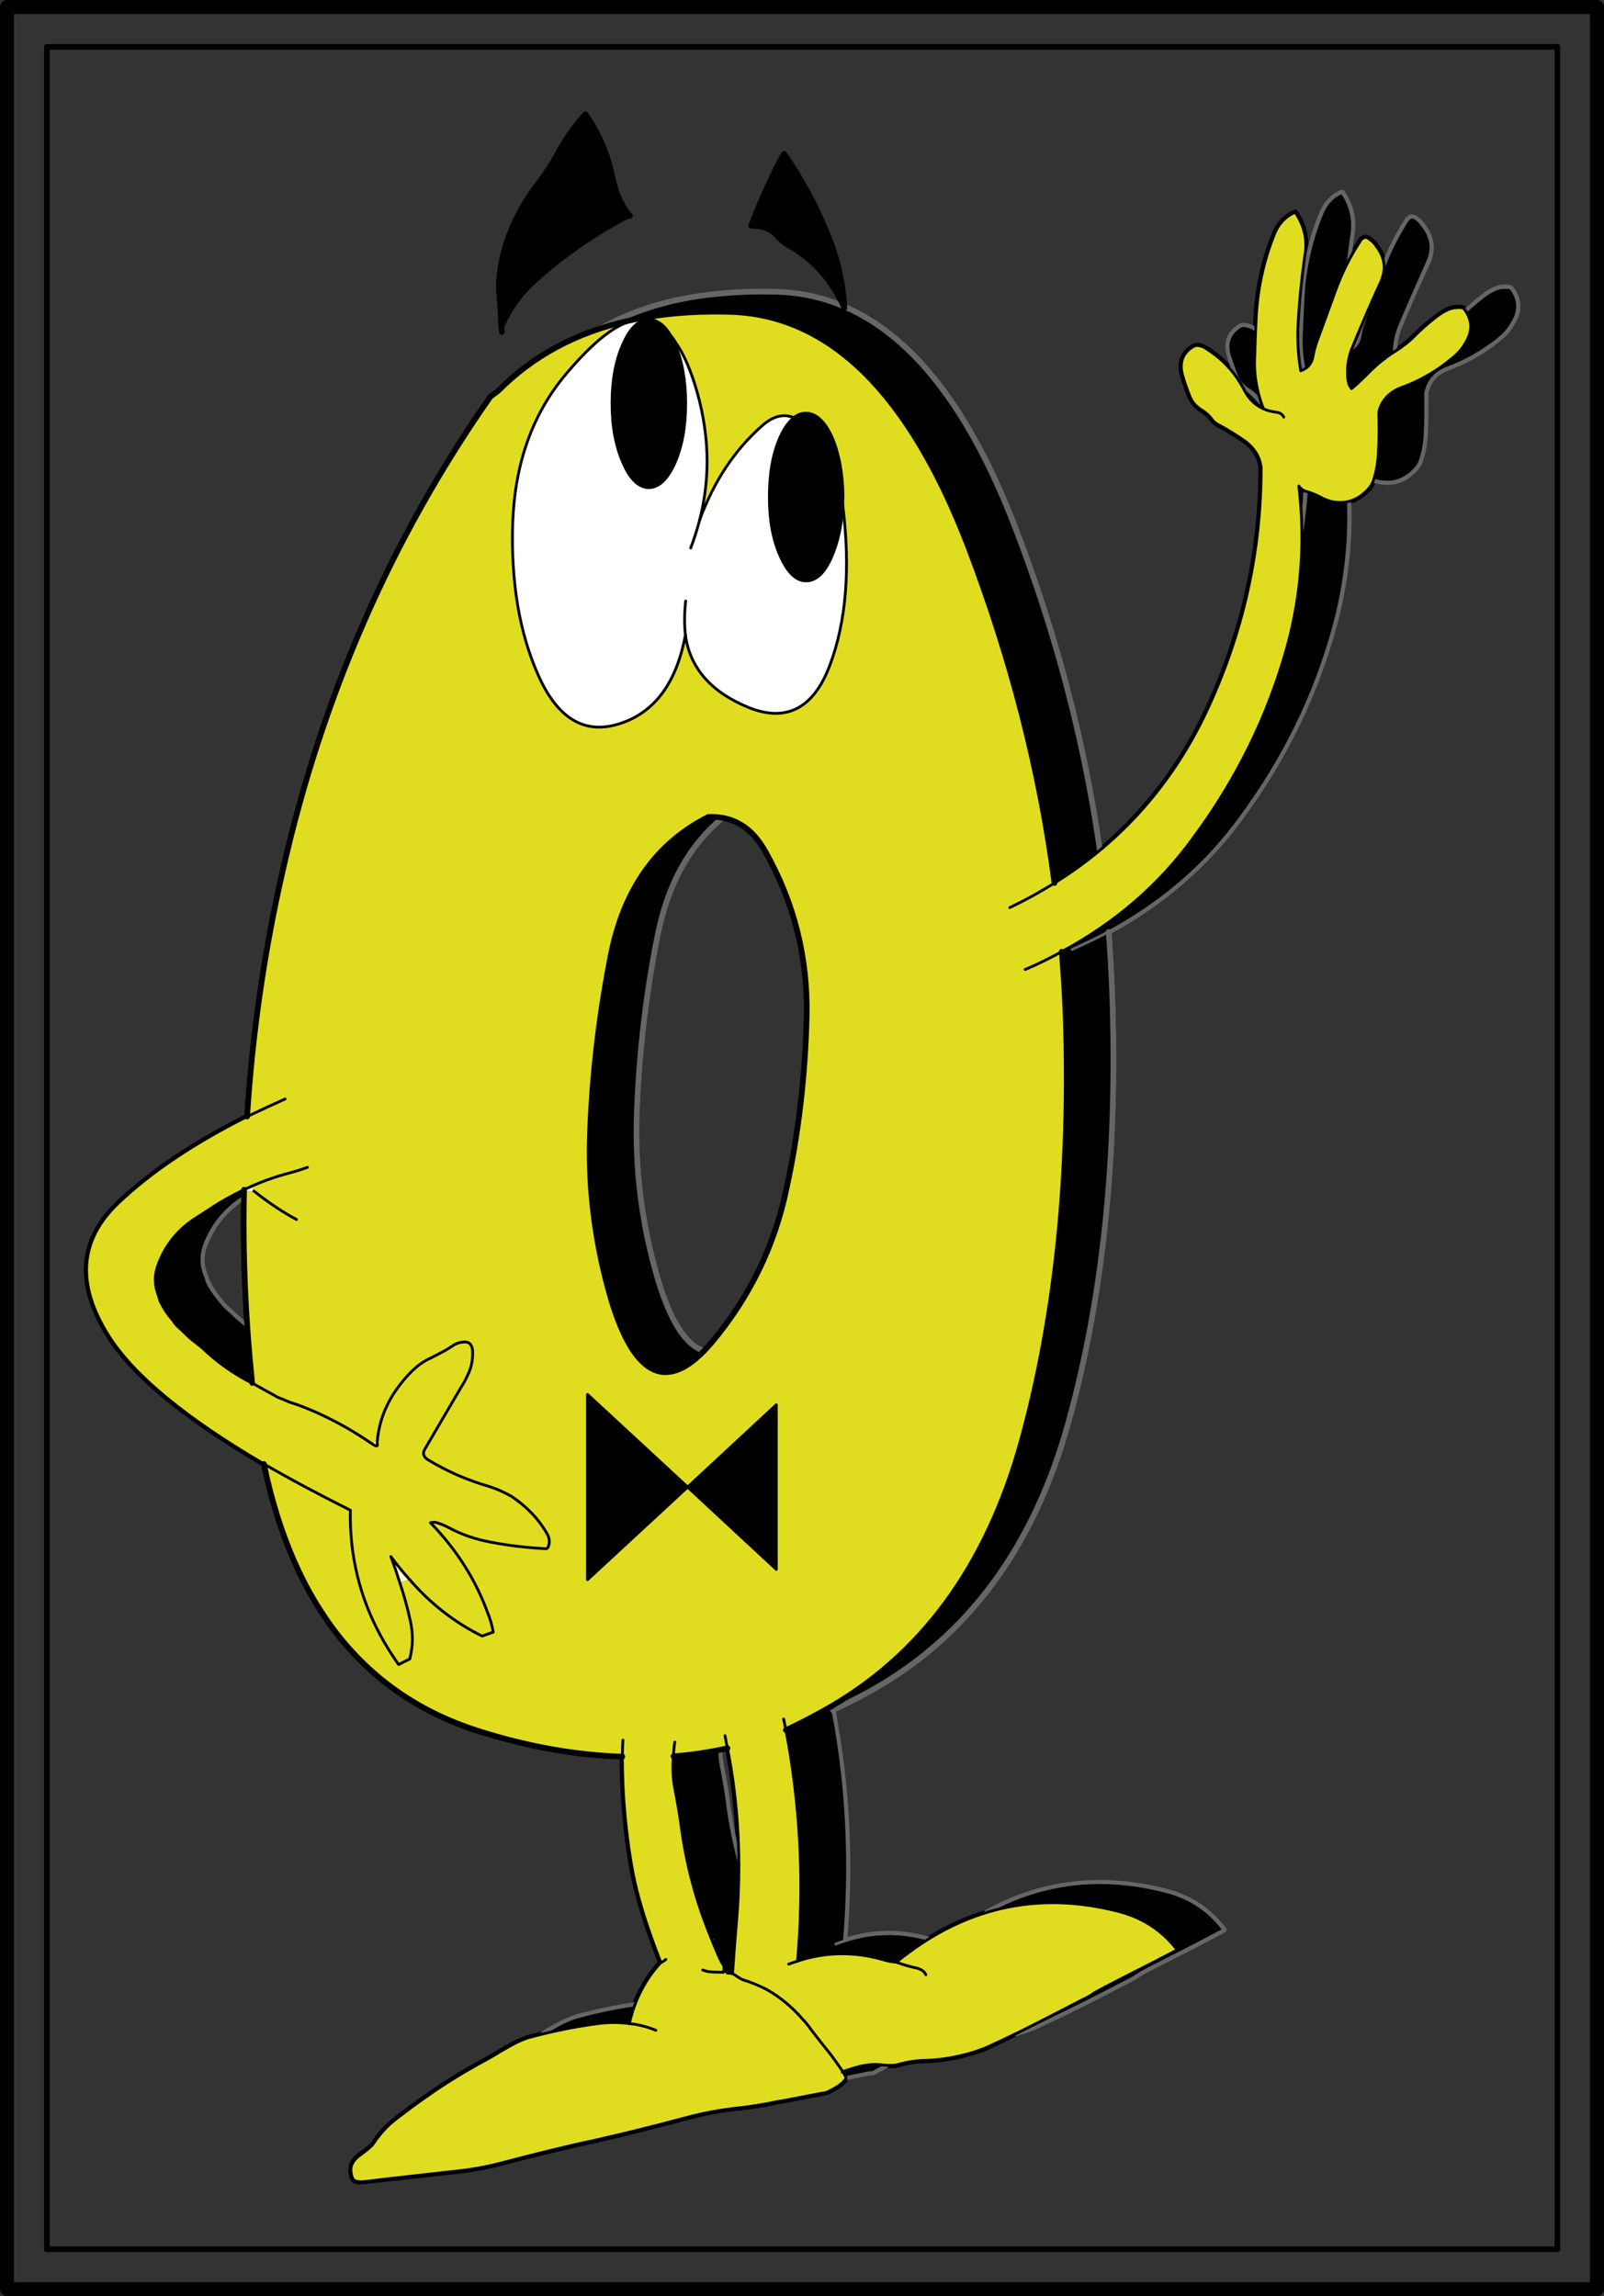 <?xml version="1.0" encoding="iso-8859-1"?>
<!-- Generator: Adobe Illustrator 13.0.1, SVG Export Plug-In . SVG Version: 6.00 Build 14948)  -->
<!DOCTYPE svg PUBLIC "-//W3C//DTD SVG 1.1//EN" "http://www.w3.org/Graphics/SVG/1.1/DTD/svg11.dtd">
<svg version="1.1" id="Capa_1" xmlns="http://www.w3.org/2000/svg" xmlns:xlink="http://www.w3.org/1999/xlink" x="0px" y="0px"
	 width="575px" height="823px" viewBox="0 0 575 823" style="enable-background:new 0 0 575 823;" xml:space="preserve">
<rect x="0" y="0" width="575" height="823" fill="#333333" stroke="none"/>
<g>
	<path d="M209.8,41c-3.5,3.9-6.7,8.4-9.5,13.4c-2,3.8-4.3,7.4-6.9,10.8c-8.8,11.3-13.6,23.2-14.5,35.8c0,1.5,0,3.1,0.1,4.6
		c0.4,4,0.6,7.8,0.7,11.5c2.7-6.2,6.4-11.5,11.3-16c9.6-8.8,20.2-16.3,31.8-22.6c0.9-0.5,1.9-0.9,3-1.2c-3.1-3.4-5.3-8.4-6.6-15.1
		C217.5,54.5,214.4,47.5,209.8,41z"/>
	<path style="fill:#FFFFFF;" d="M225.3,115.4c-6.2,2-13.7,8.3-22.6,18.9c-11.8,14.1-18.1,31.7-18.9,52.9
		c-0.7,21.1,2.3,39.5,9.2,54.9c6.9,15.5,16.6,21.2,29.1,17.3c12.5-4,20.4-14.6,23.6-31.8c-0.4-3.7-0.4-7.8,0.1-12.2
		c-0.5,4.4-0.5,8.5-0.1,12.2c1.6,11.9,9.2,20.5,22.7,26c13.5,5.4,23.3,0.4,29.1-15.2c5.9-15.7,7.4-34.8,4.6-57.4
		c-0.3,7.1-1.7,13.2-3.9,18.4c-2.5,5.9-5.6,8.8-9.2,8.8c-3.6-0.1-6.7-3-9.3-8.9c-2.6-5.8-3.9-12.8-3.9-21.1c0-8.4,1.3-15.5,3.8-21.4
		c1.5-3.3,3.1-5.6,5-7c-3.7-1.7-7.5-0.7-11.5,2.8c-9.7,8.6-17.2,19.9-22.3,33.8c-0.9,3.4-1.9,6.7-3.2,10c1.3-3.3,2.3-6.6,3.2-10
		c4.1-15.9,3.5-32.3-1.9-49.2c-1.9-5.9-4.1-10.7-6.6-14.3l-0.4,0.5c2.6,5.8,3.9,12.9,3.9,21.2c0,8.3-1.3,15.5-3.9,21.4
		c-2.6,5.8-5.7,8.8-9.3,8.8s-6.7-2.9-9.3-8.8c-2.6-5.9-3.9-13-3.9-21.4c0-8.3,1.3-15.4,3.9-21.2c2.2-5.1,4.8-7.9,7.8-8.7
		C229.3,114.5,227.4,114.7,225.3,115.4z"/>
	<path d="M231.1,114.7c-3,0.8-5.6,3.6-7.8,8.7c-2.6,5.8-3.9,12.9-3.9,21.2c0,8.4,1.3,15.5,3.9,21.4c2.6,5.9,5.7,8.8,9.3,8.8
		s6.7-3,9.3-8.8c2.6-5.9,3.9-13.1,3.9-21.4c0-8.3-1.3-15.4-3.9-21.2c-0.4-1-0.9-2-1.3-2.9c-2.3-4-5-6-7.9-6
		C232.1,114.5,231.6,114.6,231.1,114.7z"/>
	<path style="fill:#FFFBDB;" d="M230.8,113.9c-1.9,0.3-3.8,0.7-5.6,1.1l0.1,0.4c2.1-0.7,4-0.9,5.8-0.7c0.5-0.1,1-0.2,1.6-0.2l-0.2-1
		C231.9,113.7,231.4,113.8,230.8,113.9z"/>
	<path d="M241.9,123.4l0.4-0.5c-0.6-0.8-1.2-1.7-1.7-2.4C241,121.4,241.5,122.4,241.9,123.4z"/>
	<path d="M288.9,148.1c-1.5,0-3,0.5-4.3,1.7c-1.9,1.4-3.5,3.7-5,7c-2.5,5.9-3.8,13-3.8,21.4c0,8.3,1.3,15.3,3.9,21.1
		c2.6,5.9,5.7,8.8,9.3,8.9c3.6,0,6.7-2.9,9.2-8.8c2.2-5.2,3.6-11.3,3.9-18.4c0-0.9,0-1.9,0-2.9c0-8.3-1.3-15.4-3.8-21.3
		C295.7,151,292.6,148.1,288.9,148.1z"/>
	<path d="M155,546.4v-0.7h-0.1L155,546.4z"/>
	<path style="fill:#FFFBDB;" d="M155,546.4l-0.1-0.7c-0.2,0-0.4,0-0.6,0.1C154.5,546,154.7,546.2,155,546.4z"/>
	<path d="M196.4,554.5l-1,0.6C195.9,555.2,196.2,555,196.4,554.5z"/>
	<path style="fill:#FFFBDB;" d="M135.3,517.7c-0.1-0.6-0.1-1.1,0-1.6l-2.1,1.2C134.7,518.4,135.4,518.6,135.3,517.7z"/>
	<path style="fill:#FFFBDB;" d="M140.1,557.9c1.1,3,2.2,6.2,3.2,9.3l3.5-1.1C144.4,563.5,142.2,560.7,140.1,557.9z"/>
	<path d="M259.3,706.9l1.5,0.3c-0.4-0.1-0.8-1-1.3-2.7C259.6,706.1,259.4,706.9,259.3,706.9z"/>
	<path style="fill:#CA6E35;" d="M491.1,85.9c-1.4-1.2-2.6-1-3.6,0.7c-1.5,2.3-2.9,4.7-4.1,7.1c-1.9,3.4-3.4,7-4.7,10.6
		c-2.2,6-4.3,11.9-6.5,17.9c-0.7,1.8-1.2,3.6-1.5,5.5c-0.4,2.2-1.5,3.7-3.1,4.6c-0.4,0.3-0.9,0.5-1.4,0.6c-0.7-4.5-1-9.1-1-13.9
		c0.4-9.3,1.2-18.5,2.6-27.7c0.8-5.4-0.3-10.5-3.5-15.2c-3.4,1.5-6,4.1-7.5,8c-3.9,9.7-6.1,19.8-6.5,30.2c-0.1,1.4-0.1,2.7-0.2,4
		c-0.1,3.1-0.2,6.2-0.3,9.2c-0.3,5.6,0.4,11,2.1,16.4c0.3,0.9,0.6,1.8,1,2.6c0.6,0.3,1.4,0.6,2.2,0.8c0.9,0.2,1.8,0.4,2.7,0.5
		c0.5,0.1,0.9,0.2,1.3,0.4c0.1,0.1,0.2,0.2,0.3,0.3c0.4,0.2,0.7,0.6,0.8,1c-0.1-0.4-0.4-0.8-0.8-1c-0.1-0.1-0.2-0.2-0.3-0.3
		c-0.4-0.2-0.8-0.3-1.3-0.4c-0.9-0.1-1.8-0.3-2.7-0.5c-0.8-0.2-1.6-0.5-2.2-0.8c-2.9-1.2-5-3.2-6.6-6.2c-3.1-6.2-7.5-11.2-13.3-15
		c-1-0.6-2-1.1-3.1-1.4c-0.8-0.1-1.6,0-2.3,0.4c-3.8,2.4-5,5.9-3.5,10.7c0.7,2.4,1.5,4.7,2.4,6.9c0.9,2.1,2.2,3.6,3.9,4.8
		c1.6,1,2.9,2.1,3.8,3.2c0.7,1.1,1.6,1.9,2.7,2.4c3.2,1.7,6.3,3.6,9.3,5.7c2.8,2.1,4.6,4.5,5.4,7.2c0.1,0.5,0.3,1.1,0.4,1.7l0.1,0.3
		c0.1,30.4-6.4,59.5-19.4,87.4c-9.3,19.9-22.1,36.6-38.4,50.3c-5.1,4.1-10.5,8-16.3,11.7c-5.1,3.1-10.4,6-16,8.7
		c5.6-2.7,10.9-5.6,16-8.7c-5.3-40.6-15.7-80.8-30.9-120.6c-21.2-55.2-49.7-83.2-85.4-84.2c-10.5-0.3-20.2,0.3-29.2,1.7l0.2,1
		c2.9,0,5.6,2,7.9,6c0.5,0.7,1.1,1.6,1.7,2.4c2.5,3.6,4.7,8.4,6.6,14.3c5.4,16.9,6,33.3,1.9,49.2c5.1-13.9,12.6-25.2,22.3-33.8
		c4-3.5,7.8-4.5,11.5-2.8c1.3-1.2,2.8-1.7,4.3-1.7c3.7,0,6.8,2.9,9.4,8.7c2.5,5.9,3.8,13,3.8,21.3c0,1,0,2,0,2.9
		c2.8,22.6,1.3,41.7-4.6,57.4c-5.8,15.6-15.6,20.6-29.1,15.2c-13.5-5.5-21.1-14.1-22.7-26c-3.2,17.2-11.1,27.8-23.6,31.8
		c-12.5,3.9-22.2-1.8-29.1-17.3c-6.9-15.4-9.9-33.8-9.2-54.9c0.8-21.2,7.1-38.8,18.9-52.9c8.9-10.6,16.4-16.9,22.6-18.9l-0.1-0.4
		c-3.4,0.7-6.6,1.6-9.8,2.7c-14.4,4.6-26.7,12.1-36.7,22.4l-2.9,2.1c-35.5,50.7-60.2,107.3-74.4,169.7
		c-6.7,29.3-10.9,58.7-12.8,88.3c4.3-2.1,8.9-4.2,13.6-6.3c-4.7,2.1-9.3,4.2-13.6,6.3c-19.1,9.6-34.4,19.9-45.9,30.8
		c-14.3,13.4-15.4,29.4-3.5,48.1c8.9,14,27.4,29.2,55.4,45.6c6.7,3.9,13.9,7.9,21.7,11.9c3,1.5,6.1,3.1,9.3,4.7
		c-0.2,7.8,0.6,15.3,2.3,22.6c2.7,11.5,7.7,22.5,15,32.7l4.1-2.1c0.3-1.6,0.6-3.2,0.7-4.8c0.3-3,0.1-5.8-0.5-8.7
		c-1.1-4.7-2.4-9.3-3.9-13.8c-1-3.1-2.1-6.3-3.2-9.3c2.1,2.8,4.3,5.6,6.7,8.2c7.4,8.6,16.1,15.4,26,20.3l4-1.5
		c-0.4-2.3-1.1-4.7-2-6.9c-4.4-11.8-11-22.3-19.8-31.6c-0.3-0.2-0.5-0.4-0.7-0.6c0.2-0.1,0.4-0.1,0.6-0.1h0.1c0.3-0.1,0.6-0.1,1-0.1
		c1.8,0.5,3.4,1.2,5,2c4.6,2.5,9.5,4.1,14.6,5.1c6.7,1.2,13.3,2,19.8,2.4l1-0.6c0.8-1.7,0.7-3.2-0.3-4.8c-3.1-5.4-7.4-9.8-12.9-13.4
		c-2.4-1.4-5.1-2.6-7.9-3.5c-7.7-2.2-15-5.4-21.9-9.6c-1.6-1-2-2.3-1.1-3.7c4.4-7.5,8.7-14.9,13.1-22.3c0.8-1.3,1.5-2.7,2.1-4.2
		c1.5-2.8,2.1-5.8,1.9-9c-0.2-2.1-1.1-3.1-3-3c-1.8,0.1-3.3,0.7-4.5,1.6c-1.3,1-4,2.4-8,4.4c-4.1,2-8,5.7-11.8,11.2
		c-3.9,5.5-6.2,11.5-6.8,17.9c-0.1,0.5-0.1,1,0,1.6c0.1,0.9-0.6,0.7-2.1-0.4c-6.2-4.2-12.9-8-20.1-11.2c-2.8-1.3-5.6-2.4-8.6-3.3
		c-1.2-0.4-2.3-0.9-3.4-1.3c-1-0.4-1.9-0.8-2.8-1.4c-2.6-1.4-5.3-2.9-7.9-4.4c-0.4-0.1-0.8-0.3-1.1-0.5c-6.3-3.3-11.9-7.4-17-12.2
		c-1.3-1.1-2.8-2.3-4.2-3.4c-1.3-1.3-2.7-2.6-4.1-3.9c-0.7-0.6-1.3-1.4-1.9-2.3c-1.9-2.1-3.4-4.4-4.6-7c-0.2-0.8-0.5-1.5-0.8-2.3
		c-1.4-3.7-1.4-7.4,0.1-11.1c2.5-6.6,6.7-11.9,12.6-15.9c1.8-1.1,3.6-2.3,5.3-3.4c4.1-2.8,8.3-5.2,12.8-7.3c0.8-0.5,1.7-0.9,2.6-1.3
		c3.1-1.3,6.2-2.4,9.3-3.4c1.4-0.5,2.7-0.9,4.1-1.2c0.3-0.1,0.5-0.2,0.8-0.2c2-0.6,4-1.2,5.9-1.9c-1.9,0.7-3.9,1.3-5.9,1.9
		c-0.3,0-0.5,0.1-0.8,0.2c-1.4,0.3-2.7,0.7-4.1,1.2c-3.1,1-6.2,2.1-9.3,3.4l0.8,1.8c4.6,3.6,9.1,6.6,13.3,9.1
		c0.7,0.3,1.4,0.7,2.1,1.1c-0.7-0.4-1.4-0.8-2.1-1.1c-4.2-2.5-8.7-5.5-13.3-9.1l-3.4,0.1c-0.1,0.7-0.1,1.4-0.1,2.1
		c-0.2,15.4,0.2,30.9,1.2,46.4c0.5,6.7,1.1,13.5,1.8,20.2c2.6,1.5,5.3,3,7.9,4.4c0.9,0.6,1.8,1,2.8,1.4c1.1,0.4,2.2,0.9,3.4,1.3
		c3,0.9,5.8,2,8.6,3.3c7.2,3.2,13.9,7,20.1,11.2l2.1-1.2c0.6-6.4,2.9-12.4,6.8-17.9c3.8-5.5,7.7-9.2,11.8-11.2c4-2,6.7-3.4,8-4.4
		c1.2-0.9,2.7-1.5,4.5-1.6c1.9-0.1,2.8,0.9,3,3c0.2,3.2-0.4,6.2-1.9,9c-0.6,1.5-1.3,2.9-2.1,4.2c-4.4,7.4-8.7,14.8-13.1,22.3
		c-0.9,1.4-0.5,2.7,1.1,3.7c6.9,4.2,14.2,7.4,21.9,9.6c2.8,0.9,5.5,2.1,7.9,3.5c5.5,3.6,9.8,8,12.9,13.4c1,1.6,1.1,3.1,0.3,4.8
		c-0.2,0.5-0.5,0.7-1,0.6c-6.5-0.4-13.1-1.2-19.8-2.4c-5.1-1-10-2.6-14.6-5.1c-1.6-0.8-3.2-1.5-5-2c-0.4,0-0.7,0-1,0.1v0.7
		c8.8,9.3,15.4,19.8,19.8,31.6c0.9,2.2,1.6,4.6,2,6.9l-4,1.5c-9.9-4.9-18.6-11.7-26-20.3l-3.5,1.1c1.5,4.5,2.8,9.1,3.9,13.8
		c0.6,2.9,0.8,5.7,0.5,8.7c-0.1,1.6-0.4,3.2-0.7,4.8l-4.1,2.1c-7.3-10.2-12.3-21.2-15-32.7c-1.7-7.3-2.5-14.8-2.3-22.6
		c-3.2-1.6-6.3-3.2-9.3-4.7c-7.8-4-15-8-21.7-11.9c10.6,51.1,36.5,83.1,77.5,96c17.9,5.5,34.8,8.5,51,8.9c0-2,0.1-3.9,0.2-5.9
		c-0.1,2-0.2,3.9-0.2,5.9c0,6.6,0.3,13.8,1,21.4c0.9,10,2.3,18.9,4.2,26.5c1.9,7.6,4.7,16.2,8.6,25.9c0.6-0.3,1.2-0.7,1.8-1.2
		c-0.6,0.5-1.2,0.9-1.8,1.2c-4,4.4-7.2,9.4-9.4,15.2c-0.8,2.1-1.4,4.3-2,6.6c3.2,0.4,6.4,1.2,9.6,2.5c-3.2-1.3-6.4-2.1-9.6-2.5
		c-3.7-0.4-7.4-0.3-11.1,0.1c-6.6,0.9-13.2,2.1-19.6,3.7c-1.8,0.4-3.5,0.9-5.2,1.3c-1.6,0.6-3.2,1.2-4.7,1.9c-1.9,1-3.8,2.1-5.7,3.2
		c-1.7,1.1-3.5,2.1-5.3,3.1c-7.6,4.1-14.9,8.6-21.9,13.6c-3.2,2.2-6.3,4.6-9.5,7c-3.5,2.7-6.4,5.7-8.5,9.2c-0.8,1-2.3,2.3-4.8,4
		c-2.4,1.7-3.5,3.6-3.3,5.8c0.1,2.1,0.6,3.3,1.5,3.6c0.9,0.3,2.2,0.4,3.6,0.1c11.4-1.2,22.8-2.5,34.2-3.8c5.1-0.6,10.3-1.6,15.5-3
		c10.6-2.8,21.4-5.4,32.3-7.8c11.1-2.5,22.1-5.3,33-8.2c6.3-1.7,12.6-2.9,18.9-3.5c4.7-0.5,9.4-1.3,14-2.3c0.9-0.1,1.7-0.2,2.5-0.4
		c4.3-0.8,8.7-1.7,13-2.5c0.5-0.1,1-0.1,1.6-0.3c0.6-0.1,1.1-0.4,1.6-0.7c2.6-1.3,4.5-2.6,5.4-4l-0.8-2.5l-0.3-0.1l0.2-0.1
		c-1.4-2.2-2.9-4.2-4.3-6.2c-2.5-3.1-4.9-6.1-7.1-9c-0.8-1.3-1.9-2.6-3.1-3.8c-3.8-4.3-8-7.7-12.7-10.5c-2.8-1.4-5.6-2.6-8.6-3.5
		c-0.7-0.3-1.4-0.7-2.1-1.2c-0.5-0.4-1-0.7-1.6-1c-0.5-0.1-1.1-0.2-1.8-0.2l-1.5-0.3c-1.4,0-2.7,0-4-0.1c-1.2-0.1-2.3-0.3-3.4-0.7
		c1.1,0.4,2.2,0.6,3.4,0.7c1.3,0.1,2.6,0.1,4,0.1c0.1,0,0.3-0.8,0.2-2.4c-0.6-0.3-2-3.4-4.3-9.1c-0.6-1.4-1.2-2.9-1.8-4.5
		c-4.4-11.4-7.5-23.5-9.3-36.3c-0.5-4.5-1.3-8.9-2.1-13.1c-0.8-3.9-1-7.9-0.6-12c0-1.6,0.2-3.3,0.5-5.1c-0.3,1.8-0.5,3.5-0.5,5.1
		c5.6-0.4,11.1-1.2,16.5-2.3c1-0.2,2-0.4,3-0.6c-0.4-1.6-0.7-3-1-4.4c0.3,1.4,0.6,2.8,1,4.4c2.5,13.4,3.9,27,4,40.7
		c0,6.9-0.3,13.7-0.8,20.6c-0.5,5.6-1,12.1-1.5,19.5c0.6,0.3,1.1,0.6,1.6,1c0.7,0.5,1.4,0.9,2.1,1.2c3,0.9,5.8,2.1,8.6,3.5
		c4.7,2.8,8.9,6.2,12.7,10.5c1.2,1.2,2.3,2.5,3.1,3.8c2.2,2.9,4.6,5.9,7.1,9c1.4,2,2.9,4,4.3,6.2c0.5-0.3,2-0.7,4.5-1.5
		c3.4-1,6.6-1.4,9.5-1c0.6,0,1.1,0.1,1.6,0.1c2.1,0.2,3.6,0.1,4.5-0.3c3.2-0.9,6.5-1.4,9.8-1.4c5.3-0.2,10.7-1.1,16.2-2.7
		c1.6-0.5,3.3-1,5-1.7c3.7-1.7,7.4-3.5,11-5.3c0.1,0,0.1,0,0.2,0c7.9-3.9,15.8-8,23.7-12.1c1.6-0.7,3.1-1.6,4.5-2.6
		c1.4-0.8,5-2.7,10.6-5.6c5.7-2.8,11.9-6,18.8-9.6c-5.5-7.2-12.7-11.8-21.8-14c-16.3-4-31.9-3.8-46.5,0.6c-7.2,2.2-14.2,5.4-21,9.6
		c-3.8,2.4-7.6,5.1-11.3,8.2c2.4,0.9,4.8,1.6,7.2,2.1c1.6,0.4,2.8,1.2,3.3,2.4c-0.5-1.2-1.7-2-3.3-2.4c-2.4-0.5-4.8-1.2-7.2-2.1
		c-1.6-0.1-3.2-0.4-4.8-0.9c-10.4-3-20.7-2.8-30.7,0.5c-0.2,0.1-0.5,0.2-0.7,0.2c-0.8,0.3-1.6,0.5-2.5,0.9c0.9-0.4,1.7-0.6,2.5-0.9
		c0.2,0,0.5-0.1,0.7-0.2c2.3-26,1.2-51.7-3.1-77.1c-0.4-2-0.7-3.9-1-5.6c-0.4-1.5-0.6-2.9-0.9-4.1c0.3,1.2,0.5,2.6,0.9,4.1
		c4.5-2.2,8.9-4.4,13.2-6.9c1.1-0.6,2.2-1.2,3.2-1.8c33.3-19.6,56-51.3,68-95c12.5-45.1,17.7-96,15.7-152.6
		c-0.3-7.6-0.7-15.2-1.3-22.8c-4.2,2.3-8.6,4.4-13.1,6.4c4.5-2,8.9-4.1,13.1-6.4c19.3-10.4,35-24,47.2-40.7
		c15.6-21.2,26.9-44.2,33.7-69c3.6-13.4,5.4-27,5.2-40.7c0-5.5-0.4-11-1.1-16.5c0.6,1,1.5,1.6,2.7,2c0.1,0,0.1,0,0.2,0
		c2.1,0.6,4.1,1.5,5.8,2.5c0.9,0.5,1.8,0.8,2.7,1c2.3,0.5,4.4,0.5,6.4,0c2.5-0.6,4.8-2,6.9-4.2c1-0.9,1.6-2,2-3.2
		c0-0.1,0-0.2,0.1-0.2c1-3.2,1.6-6.5,1.7-9.8c0.3-4.3,0.3-8.6,0.2-12.8c-0.1-1.1,0-2.1,0.3-3c1.1-3.5,3.7-6,7.8-7.6
		c5.5-2,10.8-4.9,15.8-8.6c1.4-1.1,2.8-2.2,4.1-3.4c1.1-1,2.1-2.2,2.8-3.6c2.7-4.1,2.8-8,0.4-11.7c-0.2-0.2-0.4-0.5-0.6-0.8
		c-0.3-0.6-1.3-0.7-3.3-0.5c-1.9,0.2-4.2,1.3-6.8,3.4c-2.8,2.1-5.3,4.3-7.5,6.5c-2.3,2.2-4.6,4.1-7,5.6c-0.1,0.1-0.3,0.2-0.5,0.3
		c-3,1.9-5.7,4.2-8.3,6.6c-2.5,2.6-4.8,4.8-7,6.6c-0.4-0.4-0.7-0.9-0.9-1.5c-0.2-0.7-0.3-1.6-0.5-2.4c-0.2-3.6,0.2-7,1.5-10.4
		c0.1-0.4,0.3-0.8,0.4-1.2c1.6-3.7,3.2-7.5,4.8-11.2c1.7-3.8,3.4-7.6,5.1-11.4c0.9-2,1.3-4,1.3-5.9c-0.2-2.4-1.1-4.8-2.8-7
		C492.8,87.3,492,86.6,491.1,85.9z M253.9,292.8c1.8-0.1,3.5,0,5.2,0.3c6.3,1.1,11.3,5.1,15.1,11.8c10.5,18.5,15.4,38.2,15,59.2
		c-0.5,21.3-2.9,42.1-7.3,62.2c-4.3,20.6-13.2,38.8-26.7,54.8c-1,1.2-1.9,2.2-2.9,3.1c-14.1,14.4-25.1,8.3-33.2-18.3
		c-5.8-19.8-8.4-39.9-7.6-60.3c0.8-21.1,3.2-42,7.3-62.6C223.4,319,235.1,302.2,253.9,292.8z M210.7,566.2v-66.4l35.8,33.2
		l31.8-29.5v59L246.5,533L210.7,566.2z"/>
	<path d="M259.1,293.1c-1.7-0.3-3.4-0.4-5.2-0.3c-18.8,9.4-30.5,26.2-35.1,50.2c-4.1,20.6-6.5,41.5-7.3,62.6
		c-0.8,20.4,1.8,40.5,7.6,60.3c8.1,26.6,19.1,32.7,33.2,18.3c-6.4-2-11.9-10.4-16.4-25.4c-5.8-19.9-8.4-40-7.7-60.4
		c0.9-21.1,3.3-41.9,7.4-62.5C239.2,317.3,247,303,259.1,293.1z"/>
	<path d="M210.7,499.8v66.4l35.8-33.2L210.7,499.8z"/>
	<path d="M246.5,533l31.8,29.5v-59L246.5,533z"/>
	<path d="M484.6,84.1c0.8-5.4-0.3-10.4-3.5-15.1c-3.4,1.4-5.9,4.1-7.4,8c-3.9,9.6-6.1,19.7-6.6,30.1c-0.2,4.4-0.4,8.8-0.6,13.2
		c-0.2,4.1,0.2,8.1,1.1,12c1.6-0.9,2.7-2.4,3.1-4.6c0.3-1.9,0.8-3.7,1.5-5.5c2.2-6,4.3-11.9,6.5-17.9c1.3-3.6,2.8-7.2,4.7-10.6
		C483.7,90.5,484.1,87.3,484.6,84.1z"/>
	<path d="M507.9,78.7c-1.3-1.3-2.6-1.1-3.7,0.7c-3.2,5.1-5.9,10.4-8,15.9c0,1.9-0.4,3.9-1.3,5.9c-1.7,3.8-3.4,7.6-5.1,11.4
		c-0.3,0.8-0.6,1.6-0.8,2.4c-0.7,1.8-1.2,3.7-1.5,5.6c-0.4,2-1.4,3.5-2.9,4.4c-1.3,3.4-1.7,6.8-1.5,10.4c0.2,0.8,0.3,1.7,0.5,2.4
		c0.2,0.6,0.5,1.1,0.9,1.5c2.2-1.8,4.5-4,7-6.6c2.6-2.4,5.3-4.7,8.3-6.6c0.1-3.2,0.7-6.3,2-9.4c3.2-7.6,6.5-15.2,10-22.7
		c2-4.5,1.5-8.8-1.6-12.8C509.6,80.2,508.8,79.3,507.9,78.7z"/>
	<path d="M541.8,103.6c-0.3-0.6-1.4-0.7-3.3-0.6c-2,0.3-4.4,1.4-7,3.5c-2.1,1.6-4.1,3.4-6,5.1c2.4,3.7,2.3,7.6-0.4,11.7
		c-0.7,1.4-1.7,2.6-2.8,3.6c-1.3,1.2-2.7,2.3-4.1,3.4c-5,3.7-10.3,6.6-15.8,8.6c-4.1,1.6-6.7,4.1-7.8,7.6c-0.3,0.9-0.4,1.9-0.3,3
		c0.1,4.2,0.1,8.5-0.2,12.8c-0.1,3.3-0.7,6.6-1.7,9.8c0.4,0.1,0.9,0.2,1.5,0.3c5.1,1.2,9.5-0.2,13.2-4.1c0.9-0.9,1.6-1.9,2-3.1
		c1.1-3.3,1.7-6.7,1.8-10.1c0.2-4.3,0.2-8.6,0.2-12.8c-0.1-1.1,0-2.1,0.4-3c1.1-3.5,3.6-6,7.6-7.5c5.7-2.1,11-5,16-8.7
		c1.4-1.1,2.7-2.2,4-3.3c1-1.1,2-2.3,2.8-3.7C544.8,111.7,544.7,107.5,541.8,103.6z"/>
	<path d="M477,179.7c-0.9-0.2-1.8-0.5-2.7-1c-1.7-1-3.7-1.9-5.8-2.5c-0.1,0-0.1,0-0.2,0c-0.3,4.8-0.9,9.7-1.6,14.5
		c0.2,13.7-1.6,27.3-5.2,40.7c-6.8,24.8-18.1,47.8-33.7,69c-12.2,16.7-27.9,30.3-47.2,40.7c0.6,7.6,1,15.2,1.3,22.8
		c2,56.6-3.2,107.5-15.7,152.6c-12,43.7-34.7,75.4-68,95c0.1,0.5,0.2,0.9,0.3,1.4c4.5-2,9-4.3,13.3-6.7
		c35.1-19.4,58.9-51.7,71.3-96.8c12.4-45.2,17.6-96.1,15.6-152.7c-0.3-7.6-0.7-15.2-1.3-22.7c-4.2,2.2-8.6,4.3-13.1,6.3
		c4.5-2,8.9-4.1,13.1-6.3c19.3-10.5,35-24.1,47.2-40.8c15.7-21.2,26.9-44.2,33.6-68.9c4-14.7,5.8-29.5,5.2-44.6
		C481.4,180.2,479.3,180.2,477,179.7z"/>
	<path d="M446.6,116.8c-0.7-0.2-1.5-0.1-2.2,0.4c-3.8,2.3-5,5.9-3.5,10.6c0.7,2.3,1.5,4.6,2.4,6.9c0.8,2,2.1,3.6,3.9,4.7
		c1.7,1.1,2.9,2.2,3.9,3.4c0.2,0.4,0.5,0.7,0.8,1.1c-1.7-5.4-2.4-10.8-2.1-16.4c0.1-3,0.2-6.1,0.3-9.2c-0.1-0.1-0.2-0.2-0.3-0.2
		C448.9,117.4,447.8,117,446.6,116.8z"/>
	<path d="M347.1,196c15.2,39.8,25.6,80,30.9,120.6c5.8-3.7,11.2-7.6,16.3-11.7c-5.6-39.1-15.7-77.8-30.4-116
		c-16.2-42.1-36.6-68.5-61.3-79c0,0.2,0,0.4,0.1,0.5c-0.1-0.2-0.3-0.4-0.3-0.6c-7.6-3.2-15.6-4.9-24-5.2c-11-0.3-21.3,0.4-30.8,2
		c-1.9,0.4-3.8,0.7-5.7,1.1c-9.7,2.2-18.5,5.5-26.5,10c3.2-1.1,6.4-2,9.8-2.7c1.8-0.4,3.7-0.8,5.6-1.1c0.6-0.1,1.1-0.2,1.7-0.4
		c9-1.4,18.7-2,29.2-1.7C297.4,112.8,325.9,140.8,347.1,196z"/>
	<path d="M296.4,83.4c-4.1-10-9.2-19.4-15.3-28.2c-0.4,0.6-0.8,1.3-1.2,2c-4,7.7-7.5,15.6-10.6,23.7c4.1-0.1,7.2,1.1,9.3,3.5
		c1.1,1.4,2.4,2.5,3.8,3.3c9.1,5.1,15.7,12.4,20,22.1c0,0.2,0.2,0.4,0.3,0.6c-0.1-0.1-0.1-0.3-0.1-0.5
		C302.1,101,300,92.1,296.4,83.4z"/>
	<path d="M87.4,429.1c0-0.7,0-1.4,0.1-2.1c0-0.2,0-0.4,0-0.6c-4.5,2.1-8.7,4.5-12.8,7.3c-1.7,1.1-3.5,2.3-5.3,3.4
		c-5.9,4-10.1,9.3-12.6,15.9c-1.5,3.7-1.5,7.4-0.1,11.1c0.3,0.8,0.6,1.5,0.8,2.3c1.2,2.6,2.7,4.9,4.6,7c0.6,0.9,1.2,1.7,1.9,2.3
		c1.4,1.3,2.8,2.6,4.1,3.9c1.4,1.1,2.9,2.3,4.2,3.4c5.1,4.8,10.7,8.9,17,12.2c0.3,0.2,0.7,0.4,1.1,0.5c-0.7-6.7-1.3-13.5-1.8-20.2
		c-1.1-1.1-2.4-2.1-3.7-3.2c-1.3-1.2-2.6-2.5-4.1-3.8c-0.7-0.7-1.3-1.4-2-2.3c-1.8-2.1-3.3-4.4-4.6-7c-0.2-0.7-0.4-1.5-0.8-2.3
		c-1.4-3.6-1.4-7.3,0.1-11c2.6-6.6,6.8-11.9,12.7-16C86.6,429.7,87,429.4,87.4,429.1z"/>
	<path style="fill:#FFFBDB;" d="M87.5,426.4c0,0.2,0,0.4,0,0.6l3.4-0.1l-0.8-1.8C89.2,425.5,88.3,425.9,87.5,426.4z"/>
	<path d="M281.8,620.2c0.3,1.7,0.6,3.6,1,5.6c4.3,25.4,5.4,51.1,3.1,77.1c10-3.3,20.3-3.5,30.7-0.5c1.6,0.5,3.2,0.8,4.8,0.9
		c3.7-3.1,7.5-5.8,11.3-8.2c-10.2-2.9-20.2-2.7-30,0.6c-1,0.3-2,0.7-3.1,1.1c1.1-0.4,2.1-0.8,3.1-1.1c2.2-26,1.2-51.7-3.2-77.1
		c-0.3-2-0.6-3.9-1-5.7c-0.1-0.5-0.2-0.9-0.3-1.4c-1,0.6-2.1,1.2-3.2,1.8C290.7,615.8,286.3,618,281.8,620.2z"/>
	<path d="M257.9,627.2c-5.4,1.1-10.9,1.9-16.5,2.3c-0.4,4.1-0.2,8.1,0.6,12c0.8,4.2,1.6,8.6,2.1,13.1c1.8,12.8,4.9,24.9,9.3,36.3
		c0.6,1.6,1.2,3.1,1.8,4.5c0.1-0.1,0.2-0.2,0.2-0.2s-0.1,0.1-0.2,0.2c2.3,5.7,3.7,8.8,4.3,9.1c0.5,1.7,0.9,2.6,1.3,2.7
		c0.7,0,1.3,0.1,1.8,0.2c0.5-7.4,1-13.9,1.5-19.5c0.5-6.9,0.8-13.7,0.8-20.6c-1.7-6.4-3-13.1-4-19.9c-0.5-4.5-1.3-8.9-2.1-13.1
		C258.3,631.9,258,629.6,257.9,627.2z"/>
	<path d="M225.5,725.2c0.6-2.3,1.2-4.5,2-6.6c-7.1,1.1-14.2,2.6-21.1,4.5c-1.7,0.6-3.3,1.2-4.7,1.9c-1.9,1-3.8,2.1-5.7,3.2
		c-0.4,0.3-0.8,0.5-1.2,0.8c6.4-1.6,13-2.8,19.6-3.7C218.1,724.9,221.8,724.8,225.5,725.2z"/>
	<path d="M302.3,742.8v0.1c0.2,0.3,0.4,0.5,0.6,0.8c0.2,0.3,0.3,0.6,0.3,0.9c2.7-0.6,5.3-1.1,7.9-1.6c0.6,0,1.2-0.1,1.8-0.2
		c0.5-0.2,1-0.4,1.4-0.8c1.4-0.6,2.5-1.2,3.4-1.8c-0.5,0-1-0.1-1.6-0.1c-2.9-0.4-6.1,0-9.5,1c-2.5,0.8-4,1.2-4.5,1.5
		C302.2,742.6,302.3,742.7,302.3,742.8z"/>
	<path style="fill:#FFFBDB;" d="M302.3,742.9v-0.1h-0.1l0.8,2.5c0.2-0.2,0.3-0.5,0.2-0.7c0-0.3-0.1-0.6-0.3-0.9
		C302.7,743.4,302.5,743.2,302.3,742.9z"/>
	<path d="M302.2,742.8h0.1c0-0.1-0.1-0.2-0.2-0.2l-0.2,0.1L302.2,742.8z"/>
	<path d="M364.4,728.8c-0.1,0-0.1,0-0.2,0c0.3,0,0.5-0.1,0.8-0.2c1.6-0.5,3.3-1.1,5-1.7c3.7-1.7,7.4-3.5,11.2-5.3
		c7.9-3.8,15.8-7.9,23.7-12c1.5-0.8,3-1.7,4.4-2.7c1.5-0.8,5.1-2.6,10.7-5.5c5.7-2.8,11.9-6.1,18.7-9.7c-5.4-7.2-12.7-11.9-21.7-14
		c-22.7-5.6-43.8-3-63.3,7.8c14.6-4.4,30.2-4.6,46.5-0.6c9.1,2.2,16.3,6.8,21.8,14c-6.9,3.6-13.1,6.8-18.8,9.6
		c-5.6,2.9-9.2,4.8-10.6,5.6c-1.4,1-2.9,1.9-4.5,2.6C380.2,720.8,372.3,724.9,364.4,728.8z"/>
	<path style="fill:none;stroke:#000000;stroke-width:2;stroke-linecap:round;stroke-linejoin:round;" d="M380.6,341.1
		c19.3-10.4,35-24,47.2-40.7c15.6-21.2,26.9-44.2,33.7-69c3.6-13.4,5.4-27,5.2-40.7c0-5.5-0.4-11-1.1-16.5c0.6,1,1.5,1.6,2.7,2
		c0.1,0,0.1,0,0.2,0c2.1,0.6,4.1,1.5,5.8,2.5c0.9,0.5,1.8,0.8,2.7,1c2.3,0.5,4.4,0.5,6.4,0c2.5-0.6,4.8-2,6.9-4.2c1-0.9,1.6-2,2-3.2
		c0-0.1,0-0.2,0.1-0.2c1-3.2,1.6-6.5,1.7-9.8c0.3-4.3,0.3-8.6,0.2-12.8c-0.1-1.1,0-2.1,0.3-3c1.1-3.5,3.7-6,7.8-7.6
		c5.5-2,10.8-4.9,15.8-8.6c1.4-1.1,2.8-2.2,4.1-3.4c1.1-1,2.1-2.2,2.8-3.6c2.7-4.1,2.8-8,0.4-11.7c-0.2-0.2-0.4-0.5-0.6-0.8
		c-0.3-0.6-1.3-0.7-3.3-0.5c-1.9,0.2-4.2,1.3-6.8,3.4c-2.8,2.1-5.3,4.3-7.5,6.5c-2.3,2.2-4.6,4.1-7,5.6c-0.1,0.1-0.3,0.2-0.5,0.3
		c-3,1.9-5.7,4.2-8.3,6.6c-2.5,2.6-4.8,4.8-7,6.6c-0.4-0.4-0.7-0.9-0.9-1.5c-0.2-0.7-0.3-1.6-0.5-2.4c-0.2-3.6,0.2-7,1.5-10.4
		c0.1-0.4,0.3-0.8,0.4-1.2c1.6-3.7,3.2-7.5,4.8-11.2c1.7-3.8,3.4-7.6,5.1-11.4c0.9-2,1.3-4,1.3-5.9c-0.2-2.4-1.1-4.8-2.8-7
		c-0.6-1-1.4-1.7-2.3-2.4c-1.4-1.2-2.6-1-3.6,0.7c-1.5,2.3-2.9,4.7-4.1,7.1c-1.9,3.4-3.4,7-4.7,10.6c-2.2,6-4.3,11.9-6.5,17.9
		c-0.7,1.8-1.2,3.6-1.5,5.5c-0.4,2.2-1.5,3.7-3.1,4.6c-0.4,0.3-0.9,0.5-1.4,0.6c-0.7-4.5-1-9.1-1-13.9c0.4-9.3,1.2-18.5,2.6-27.7
		c0.8-5.4-0.3-10.5-3.5-15.2c-3.4,1.5-6,4.1-7.5,8c-3.9,9.7-6.1,19.8-6.5,30.2c-0.1,1.4-0.1,2.7-0.2,4c-0.1,3.1-0.2,6.2-0.3,9.2
		c-0.3,5.6,0.4,11,2.1,16.4c0.3,0.9,0.6,1.8,1,2.6"/>
	<path style="fill:none;stroke:#000000;stroke-width:2;stroke-linecap:round;stroke-linejoin:round;" d="M331.9,707.8
		c-0.5-1.2-1.7-2-3.3-2.4c-2.4-0.5-4.8-1.2-7.2-2.1"/>
	<path style="fill:none;stroke:#000000;stroke-width:2;stroke-linecap:round;stroke-linejoin:round;" d="M225.5,725.2
		c3.2,0.4,6.4,1.2,9.6,2.5"/>
	<path style="fill:none;stroke:#000000;stroke-width:2;stroke-linecap:round;stroke-linejoin:round;" d="M302.3,742.8
		c0-0.1-0.1-0.2-0.2-0.2"/>
	<path style="fill:none;stroke:#000000;stroke-width:2;stroke-linecap:round;stroke-linejoin:round;" d="M302.1,742.6
		c0.5-0.3,2-0.7,4.5-1.5c3.4-1,6.6-1.4,9.5-1c0.6,0,1.1,0.1,1.6,0.1c2.1,0.2,3.6,0.1,4.5-0.3c3.2-0.9,6.5-1.4,9.8-1.4
		c5.3-0.2,10.7-1.1,16.2-2.7c1.6-0.5,3.3-1,5-1.7c3.7-1.7,7.4-3.5,11-5.3c0.1,0,0.1,0,0.2,0c7.9-3.9,15.8-8,23.7-12.1
		c1.6-0.7,3.1-1.6,4.5-2.6c1.4-0.8,5-2.7,10.6-5.6c5.7-2.8,11.9-6,18.8-9.6c-5.5-7.2-12.7-11.8-21.8-14c-16.3-4-31.9-3.8-46.5,0.6
		c-7.2,2.2-14.2,5.4-21,9.6c-3.8,2.4-7.6,5.1-11.3,8.2"/>
	<polyline style="fill:none;stroke:#000000;stroke-width:2;stroke-linecap:round;stroke-linejoin:round;" points="302.3,742.8 
		302.2,742.8 301.9,742.7 302.1,742.6 	"/>
	<path style="fill:none;stroke:#000000;stroke-width:2;stroke-linecap:round;stroke-linejoin:round;" d="M452.9,146.5
		c-2.9-1.2-5-3.2-6.6-6.2c-3.1-6.2-7.5-11.2-13.3-15c-1-0.6-2-1.1-3.1-1.4c-0.8-0.1-1.6,0-2.3,0.4c-3.8,2.4-5,5.9-3.5,10.7
		c0.7,2.4,1.5,4.7,2.4,6.9c0.9,2.1,2.2,3.6,3.9,4.8c1.6,1,2.9,2.1,3.8,3.2c0.7,1.1,1.6,1.9,2.7,2.4c3.2,1.7,6.3,3.6,9.3,5.7
		c2.8,2.1,4.6,4.5,5.4,7.2c0.1,0.5,0.3,1.1,0.4,1.7l0.1,0.3c0.1,30.4-6.4,59.5-19.4,87.4c-9.3,19.9-22.1,36.6-38.4,50.3
		c-5.1,4.1-10.5,8-16.3,11.7"/>
	<path style="fill:none;stroke:#000000;stroke-width:2;stroke-linecap:round;stroke-linejoin:round;" d="M460.2,149.5
		c-0.1-0.4-0.4-0.8-0.8-1c-0.1-0.1-0.2-0.2-0.3-0.3c-0.4-0.2-0.8-0.3-1.3-0.4c-0.9-0.1-1.8-0.3-2.7-0.5c-0.8-0.2-1.6-0.5-2.2-0.8"/>
	<path style="fill:none;stroke:#000000;stroke-width:2;stroke-linecap:round;stroke-linejoin:round;" d="M362,325.3
		c5.6-2.7,10.9-5.6,16-8.7"/>
	<path style="fill:none;stroke:#000000;stroke-width:2;stroke-linecap:round;stroke-linejoin:round;" d="M380.6,341.1
		c-4.2,2.3-8.6,4.4-13.1,6.4"/>
	<path style="fill:none;stroke:#000000;stroke-width:2;stroke-linecap:round;stroke-linejoin:round;" d="M281.8,620.2
		c4.5-2.2,8.9-4.4,13.2-6.9c1.1-0.6,2.2-1.2,3.2-1.8c33.3-19.6,56-51.3,68-95c12.5-45.1,17.7-96,15.7-152.6
		c-0.3-7.6-0.7-15.2-1.3-22.8"/>
	<path style="fill:none;stroke:#000000;stroke-width:2;stroke-linecap:round;stroke-linejoin:round;" d="M251.9,706.1
		c1.1,0.4,2.2,0.6,3.4,0.7c1.3,0.1,2.6,0.1,4,0.1c0.1,0,0.3-0.8,0.2-2.4"/>
	<path style="fill:none;stroke:#000000;stroke-width:2;stroke-linecap:round;stroke-linejoin:round;" d="M262.6,707.4
		c-0.5-0.1-1.1-0.2-1.8-0.2c-0.4-0.1-0.8-1-1.3-2.7"/>
	<path style="fill:none;stroke:#000000;stroke-width:2;stroke-linecap:round;stroke-linejoin:round;" d="M378,316.6
		c-5.3-40.6-15.7-80.8-30.9-120.6c-21.2-55.2-49.7-83.2-85.4-84.2c-10.5-0.3-20.2,0.3-29.2,1.7c-0.6,0.2-1.1,0.3-1.7,0.4
		c-1.9,0.3-3.8,0.7-5.6,1.1c-3.4,0.7-6.6,1.6-9.8,2.7c-14.4,4.6-26.7,12.1-36.7,22.4l-2.9,2.1c-35.5,50.7-60.2,107.3-74.4,169.7
		c-6.7,29.3-10.9,58.7-12.8,88.3"/>
	<path style="fill:none;stroke:#000000;stroke-width:2;stroke-linecap:round;stroke-linejoin:round;" d="M236.9,703.4
		c0.6-0.3,1.2-0.7,1.8-1.2"/>
	<path style="fill:none;stroke:#000000;stroke-width:2;stroke-linecap:round;stroke-linejoin:round;" d="M302.1,742.6
		c-1.4-2.2-2.9-4.2-4.3-6.2c-2.5-3.1-4.9-6.1-7.1-9c-0.8-1.3-1.9-2.6-3.1-3.8c-3.8-4.3-8-7.7-12.7-10.5c-2.8-1.4-5.6-2.6-8.6-3.5
		c-0.7-0.3-1.4-0.7-2.1-1.2c-0.5-0.4-1-0.7-1.6-1"/>
	<path style="fill:none;stroke:#000000;stroke-width:2;stroke-linecap:round;stroke-linejoin:round;" d="M281.1,55.2
		c-0.4,0.6-0.8,1.3-1.2,2c-4,7.7-7.5,15.6-10.6,23.7c4.1-0.1,7.2,1.1,9.3,3.5c1.1,1.4,2.4,2.5,3.8,3.3c9.1,5.1,15.7,12.4,20,22.1
		c0,0.2,0.2,0.4,0.3,0.6c-0.1-0.1-0.1-0.3-0.1-0.5c-0.5-8.9-2.6-17.8-6.2-26.5C292.3,73.4,287.2,64,281.1,55.2"/>
	<path style="fill:none;stroke:#000000;stroke-width:2;stroke-linecap:round;stroke-linejoin:round;" d="M209.8,41
		c4.6,6.5,7.7,13.5,9.4,21.2c1.3,6.7,3.5,11.7,6.6,15.1c-1.1,0.3-2.1,0.7-3,1.2c-11.6,6.3-22.2,13.8-31.8,22.6
		c-4.9,4.5-8.6,9.8-11.3,16c-0.1-3.7-0.3-7.5-0.7-11.5c-0.1-1.5-0.1-3.1-0.1-4.6c0.9-12.6,5.7-24.5,14.5-35.8
		c2.6-3.4,4.9-7,6.9-10.8C203.1,49.4,206.3,44.9,209.8,41"/>
	<path style="fill:none;stroke:#000000;stroke-width:2;stroke-linecap:round;stroke-linejoin:round;" d="M231.1,114.7
		c-1.8-0.2-3.7,0-5.8,0.7c-6.2,2-13.7,8.3-22.6,18.9c-11.8,14.1-18.1,31.7-18.9,52.9c-0.7,21.1,2.3,39.5,9.2,54.9
		c6.9,15.5,16.6,21.2,29.1,17.3c12.5-4,20.4-14.6,23.6-31.8"/>
	<path style="fill:none;stroke:#000000;stroke-width:2;stroke-linecap:round;stroke-linejoin:round;" d="M231.1,114.7
		c-3,0.8-5.6,3.6-7.8,8.7c-2.6,5.8-3.9,12.9-3.9,21.2c0,8.4,1.3,15.5,3.9,21.4c2.6,5.9,5.7,8.8,9.3,8.8s6.7-3,9.3-8.8
		c2.6-5.9,3.9-13.1,3.9-21.4c0-8.3-1.3-15.4-3.9-21.2c-0.4-1-0.9-2-1.3-2.9"/>
	<path style="fill:none;stroke:#000000;stroke-width:2;stroke-linecap:round;stroke-linejoin:round;" d="M179.9,119
		c-0.1-0.6-0.1-1.3-0.2-1.9"/>
	<path style="fill:none;stroke:#000000;stroke-width:2;stroke-linecap:round;stroke-linejoin:round;" d="M285.9,702.9
		c-0.2,0.1-0.5,0.2-0.7,0.2c-0.8,0.3-1.6,0.5-2.5,0.9"/>
	<path style="fill:none;stroke:#000000;stroke-width:2;stroke-linecap:round;stroke-linejoin:round;" d="M240.6,120.5
		c-2.3-4-5-6-7.9-6c-0.6,0-1.1,0.1-1.6,0.2"/>
	<path style="fill:none;stroke:#000000;stroke-width:2;stroke-linecap:round;stroke-linejoin:round;" d="M240.6,120.5
		c0.5,0.7,1.1,1.6,1.7,2.4c2.5,3.6,4.7,8.4,6.6,14.3c5.4,16.9,6,33.3,1.9,49.2"/>
	<path style="fill:none;stroke:#000000;stroke-width:2;stroke-linecap:round;stroke-linejoin:round;" d="M302.1,181
		c0-0.9,0-1.9,0-2.9c0-8.3-1.3-15.4-3.8-21.3c-2.6-5.8-5.7-8.7-9.4-8.7c-1.5,0-3,0.5-4.3,1.7"/>
	<path style="fill:none;stroke:#000000;stroke-width:2;stroke-linecap:round;stroke-linejoin:round;" d="M284.6,149.8
		c-1.9,1.4-3.5,3.7-5,7c-2.5,5.9-3.8,13-3.8,21.4c0,8.3,1.3,15.3,3.9,21.1c2.6,5.9,5.7,8.8,9.3,8.9c3.6,0,6.7-2.9,9.2-8.8
		c2.2-5.2,3.6-11.3,3.9-18.4"/>
	<path style="fill:none;stroke:#000000;stroke-width:2;stroke-linecap:round;stroke-linejoin:round;" d="M250.8,186.4
		c5.1-13.9,12.6-25.2,22.3-33.8c4-3.5,7.8-4.5,11.5-2.8"/>
	<path style="fill:none;stroke:#000000;stroke-width:2;stroke-linecap:round;stroke-linejoin:round;" d="M245.8,215.4
		c-0.5,4.4-0.5,8.5-0.1,12.2"/>
	<path style="fill:none;stroke:#000000;stroke-width:2;stroke-linecap:round;stroke-linejoin:round;" d="M247.6,196.4
		c1.3-3.3,2.3-6.6,3.2-10"/>
	<path style="fill:none;stroke:#000000;stroke-width:2;stroke-linecap:round;stroke-linejoin:round;" d="M245.7,227.6
		c1.6,11.9,9.2,20.5,22.7,26c13.5,5.4,23.3,0.4,29.1-15.2c5.9-15.7,7.4-34.8,4.6-57.4"/>
	<path style="fill:none;stroke:#000000;stroke-width:2;stroke-linecap:round;stroke-linejoin:round;" d="M259.1,293.1
		c6.3,1.1,11.3,5.1,15.1,11.8c10.5,18.5,15.4,38.2,15,59.2c-0.5,21.3-2.9,42.1-7.3,62.2c-4.3,20.6-13.2,38.8-26.7,54.8
		c-1,1.2-1.9,2.2-2.9,3.1c-14.1,14.4-25.1,8.3-33.2-18.3c-5.8-19.8-8.4-39.9-7.6-60.3c0.8-21.1,3.2-42,7.3-62.6
		c4.6-24,16.3-40.8,35.1-50.2C255.7,292.7,257.4,292.8,259.1,293.1"/>
	<path style="fill:none;stroke:#000000;stroke-width:2;stroke-linecap:round;stroke-linejoin:round;" d="M236.9,703.4
		c-4,4.4-7.2,9.4-9.4,15.2c-0.8,2.1-1.4,4.3-2,6.6"/>
	<path style="fill:none;stroke:#000000;stroke-width:2;stroke-linecap:round;stroke-linejoin:round;" d="M90.4,495.7
		c2.6,1.5,5.3,3,7.9,4.4c0.9,0.6,1.8,1,2.8,1.4c1.1,0.4,2.2,0.9,3.4,1.3c3,0.9,5.8,2,8.6,3.3c7.2,3.2,13.9,7,20.1,11.2
		c1.5,1.1,2.2,1.3,2.1,0.4c-0.1-0.6-0.1-1.1,0-1.6c0.6-6.4,2.9-12.4,6.8-17.9c3.8-5.5,7.7-9.2,11.8-11.2c4-2,6.7-3.4,8-4.4
		c1.2-0.9,2.7-1.5,4.5-1.6c1.9-0.1,2.8,0.9,3,3c0.2,3.2-0.4,6.2-1.9,9c-0.6,1.5-1.3,2.9-2.1,4.2c-4.4,7.4-8.7,14.8-13.1,22.3
		c-0.9,1.4-0.5,2.7,1.1,3.7c6.9,4.2,14.2,7.4,21.9,9.6c2.8,0.9,5.5,2.1,7.9,3.5c5.5,3.6,9.8,8,12.9,13.4c1,1.6,1.1,3.1,0.3,4.8
		c-0.2,0.5-0.5,0.7-1,0.6c-6.5-0.4-13.1-1.2-19.8-2.4c-5.1-1-10-2.6-14.6-5.1c-1.6-0.8-3.2-1.5-5-2c-0.4,0-0.7,0-1,0.1h-0.1
		c-0.2,0-0.4,0-0.6,0.1c0.2,0.2,0.4,0.4,0.7,0.6c8.8,9.3,15.4,19.8,19.8,31.6c0.9,2.2,1.6,4.6,2,6.9l-4,1.5
		c-9.9-4.9-18.6-11.7-26-20.3c-2.4-2.6-4.6-5.4-6.7-8.2c1.1,3,2.2,6.2,3.2,9.3c1.5,4.5,2.8,9.1,3.9,13.8c0.6,2.9,0.8,5.7,0.5,8.7
		c-0.1,1.6-0.4,3.2-0.7,4.8l-4.1,2.1c-7.3-10.2-12.3-21.2-15-32.7c-1.7-7.3-2.5-14.8-2.3-22.6c-3.2-1.6-6.3-3.2-9.3-4.7
		c-7.8-4-15-8-21.7-11.9"/>
	<polyline style="fill:none;stroke:#000000;stroke-width:2;stroke-linecap:round;stroke-linejoin:round;" points="246.5,533 
		210.7,566.2 210.7,499.8 246.5,533 	"/>
	<polyline style="fill:none;stroke:#000000;stroke-width:2;stroke-linecap:round;stroke-linejoin:round;" points="246.5,533 
		278.3,562.5 278.3,503.5 246.5,533 	"/>
	<path style="fill:none;stroke:#000000;stroke-width:2;stroke-linecap:round;stroke-linejoin:round;" d="M87.5,426.4
		c0,0.2,0,0.4,0,0.6c-0.1,0.7-0.1,1.4-0.1,2.1c-0.2,15.4,0.2,30.9,1.2,46.4c0.5,6.7,1.1,13.5,1.8,20.2"/>
	<path style="fill:none;stroke:#000000;stroke-width:2;stroke-linecap:round;stroke-linejoin:round;" d="M321.4,703.3
		c-1.6-0.1-3.2-0.4-4.8-0.9c-10.4-3-20.7-2.8-30.7,0.5"/>
	<path style="fill:none;stroke:#000000;stroke-width:2;stroke-linecap:round;stroke-linejoin:round;" d="M87.5,426.4
		c-4.5,2.1-8.7,4.5-12.8,7.3c-1.7,1.1-3.5,2.3-5.3,3.4c-5.9,4-10.1,9.3-12.6,15.9c-1.5,3.7-1.5,7.4-0.1,11.1
		c0.3,0.8,0.6,1.5,0.8,2.3c1.2,2.6,2.7,4.9,4.6,7c0.6,0.9,1.2,1.7,1.9,2.3c1.4,1.3,2.8,2.6,4.1,3.9c1.4,1.1,2.9,2.3,4.2,3.4
		c5.1,4.8,10.7,8.9,17,12.2c0.3,0.2,0.7,0.4,1.1,0.5"/>
	<path style="fill:none;stroke:#000000;stroke-width:2;stroke-linecap:round;stroke-linejoin:round;" d="M110.2,418.4
		c-1.9,0.7-3.9,1.3-5.9,1.9c-0.3,0-0.5,0.1-0.8,0.2c-1.4,0.3-2.7,0.7-4.1,1.2c-3.1,1-6.2,2.1-9.3,3.4c-0.9,0.4-1.8,0.8-2.6,1.3"/>
	<path style="fill:none;stroke:#000000;stroke-width:2;stroke-linecap:round;stroke-linejoin:round;" d="M102.2,393.9
		c-4.7,2.1-9.3,4.2-13.6,6.3"/>
	<path style="fill:none;stroke:#000000;stroke-width:2;stroke-linecap:round;stroke-linejoin:round;" d="M106.3,437.1
		c-0.7-0.4-1.4-0.8-2.1-1.1c-4.2-2.5-8.7-5.5-13.3-9.1"/>
	<path style="fill:none;stroke:#000000;stroke-width:2;stroke-linecap:round;stroke-linejoin:round;" d="M88.6,400.2
		c-19.1,9.6-34.4,19.9-45.9,30.8c-14.3,13.4-15.4,29.4-3.5,48.1c8.9,14,27.4,29.2,55.4,45.6"/>
	<path style="fill:none;stroke:#000000;stroke-width:2;stroke-linecap:round;stroke-linejoin:round;" d="M225.5,725.2
		c-3.7-0.4-7.4-0.3-11.1,0.1c-6.6,0.9-13.2,2.1-19.6,3.7c-1.8,0.4-3.5,0.9-5.2,1.3c-1.6,0.6-3.2,1.2-4.7,1.9c-1.9,1-3.8,2.1-5.7,3.2
		c-1.7,1.1-3.5,2.1-5.3,3.1c-7.6,4.1-14.9,8.6-21.9,13.6c-3.2,2.2-6.3,4.6-9.5,7c-3.5,2.7-6.4,5.7-8.5,9.2c-0.8,1-2.3,2.3-4.8,4
		c-2.4,1.7-3.5,3.6-3.3,5.8c0.1,2.1,0.6,3.3,1.5,3.6c0.9,0.3,2.2,0.4,3.6,0.1c11.4-1.2,22.8-2.5,34.2-3.8c5.1-0.6,10.3-1.6,15.5-3
		c10.6-2.8,21.4-5.4,32.3-7.8c11.1-2.5,22.1-5.3,33-8.2c6.3-1.7,12.6-2.9,18.9-3.5c4.7-0.5,9.4-1.3,14-2.3c0.9-0.1,1.7-0.2,2.5-0.4
		c4.3-0.8,8.7-1.7,13-2.5c0.5-0.1,1-0.1,1.6-0.3c0.6-0.1,1.1-0.4,1.6-0.7c2.6-1.3,4.5-2.6,5.4-4c0.2-0.2,0.3-0.5,0.2-0.7
		c0-0.3-0.1-0.6-0.3-0.9c-0.2-0.3-0.4-0.5-0.6-0.8v-0.1"/>
	<path style="fill:none;stroke:#000000;stroke-width:2;stroke-linecap:round;stroke-linejoin:round;" d="M280.9,616.1
		c0.3,1.2,0.5,2.6,0.9,4.1"/>
	<path style="fill:none;stroke:#000000;stroke-width:2;stroke-linecap:round;stroke-linejoin:round;" d="M285.9,702.9
		c2.3-26,1.2-51.7-3.1-77.1c-0.4-2-0.7-3.9-1-5.6"/>
	<path style="fill:none;stroke:#000000;stroke-width:2;stroke-linecap:round;stroke-linejoin:round;" d="M94.6,524.7
		c10.6,51.1,36.5,83.1,77.5,96c17.9,5.5,34.8,8.5,51,8.9"/>
	<path style="fill:none;stroke:#000000;stroke-width:2;stroke-linecap:round;stroke-linejoin:round;" d="M260.9,626.6
		c-1,0.2-2,0.4-3,0.6c-5.4,1.1-10.9,1.9-16.5,2.3"/>
	<path style="fill:none;stroke:#000000;stroke-width:2;stroke-linecap:round;stroke-linejoin:round;" d="M259.9,622.2
		c0.3,1.4,0.6,2.8,1,4.4"/>
	<path style="fill:none;stroke:#000000;stroke-width:2;stroke-linecap:round;stroke-linejoin:round;" d="M241.4,629.5
		c0-1.6,0.2-3.3,0.5-5.1"/>
	<path style="fill:none;stroke:#000000;stroke-width:2;stroke-linecap:round;stroke-linejoin:round;" d="M223.1,629.6
		c0,6.6,0.3,13.8,1,21.4c0.9,10,2.3,18.9,4.2,26.5c1.9,7.6,4.7,16.2,8.6,25.9"/>
	<path style="fill:none;stroke:#000000;stroke-width:2;stroke-linecap:round;stroke-linejoin:round;" d="M259.5,704.5
		c-0.6-0.3-2-3.4-4.3-9.1c-0.6-1.4-1.2-2.9-1.8-4.5c-4.4-11.4-7.5-23.5-9.3-36.3c-0.5-4.5-1.3-8.9-2.1-13.1c-0.8-3.9-1-7.9-0.6-12"
		/>
	<path style="fill:none;stroke:#000000;stroke-width:2;stroke-linecap:round;stroke-linejoin:round;" d="M260.9,626.6
		c2.5,13.4,3.9,27,4,40.7c0,6.9-0.3,13.7-0.8,20.6c-0.5,5.6-1,12.1-1.5,19.5"/>
	<path style="fill:none;stroke:#000000;stroke-width:2;stroke-linecap:round;stroke-linejoin:round;" d="M223.3,623.7
		c-0.1,2-0.2,3.9-0.2,5.9"/>
	<path style="fill:none;stroke:#666666;stroke-width:2;stroke-linecap:round;stroke-linejoin:round;" d="M264.9,667.3
		c-1.7-6.4-3-13.1-4-19.9c-0.5-4.5-1.3-8.9-2.1-13.1c-0.5-2.4-0.8-4.7-0.9-7.1"/>
	<path style="fill:none;stroke:#666666;stroke-width:2;stroke-linecap:round;stroke-linejoin:round;" d="M302.7,695.7
		c2.2-26,1.2-51.7-3.2-77.1c-0.3-2-0.6-3.9-1-5.7c-0.1-0.5-0.2-0.9-0.3-1.4"/>
	<path style="fill:none;stroke:#666666;stroke-width:2;stroke-linecap:round;stroke-linejoin:round;" d="M252.3,484.2
		c-6.4-2-11.9-10.4-16.4-25.4c-5.8-19.9-8.4-40-7.7-60.4c0.9-21.1,3.3-41.9,7.4-62.5c3.6-18.6,11.4-32.9,23.5-42.8"/>
	<path style="fill:none;stroke:#666666;stroke-width:2;stroke-linecap:round;stroke-linejoin:round;" d="M227.5,718.6
		c-7.1,1.1-14.2,2.6-21.1,4.5c-1.7,0.6-3.3,1.2-4.7,1.9c-1.9,1-3.8,2.1-5.7,3.2c-0.4,0.3-0.8,0.5-1.2,0.8"/>
	<path style="fill:none;stroke:#666666;stroke-width:2;stroke-linecap:round;stroke-linejoin:round;" d="M302.7,695.7
		c-1,0.3-2,0.7-3.1,1.1"/>
	<path style="fill:none;stroke:#666666;stroke-width:2;stroke-linecap:round;stroke-linejoin:round;" d="M302.4,109.8
		c-7.6-3.2-15.6-4.9-24-5.2c-11-0.3-21.3,0.4-30.8,2c-1.9,0.4-3.8,0.7-5.7,1.1c-9.7,2.2-18.5,5.5-26.5,10"/>
	<path style="fill:none;stroke:#666666;stroke-width:2;stroke-linecap:round;stroke-linejoin:round;" d="M468.3,176.2
		c-0.3,4.8-0.9,9.7-1.6,14.5"/>
	<path style="fill:none;stroke:#666666;stroke-width:2;stroke-linecap:round;stroke-linejoin:round;" d="M255.2,695.4
		c0.1-0.1,0.2-0.2,0.2-0.2"/>
	<path style="fill:none;stroke:#666666;stroke-width:2;stroke-linecap:round;stroke-linejoin:round;" d="M394.3,304.9
		c-5.6-39.1-15.7-77.8-30.4-116c-16.2-42.1-36.6-68.5-61.3-79"/>
	<path style="fill:none;stroke:#666666;stroke-width:2;stroke-linecap:round;stroke-linejoin:round;" d="M298.5,612.9
		c4.5-2,9-4.3,13.3-6.7c35.1-19.4,58.9-51.7,71.3-96.8c12.4-45.2,17.6-96.1,15.6-152.7c-0.3-7.6-0.7-15.2-1.3-22.7"/>
	<path style="fill:none;stroke:#666666;stroke-width:2;stroke-linecap:round;stroke-linejoin:round;" d="M384.3,340.3
		c4.5-2,8.9-4.1,13.1-6.3c19.3-10.5,35-24.1,47.2-40.8c15.7-21.2,26.9-44.2,33.6-68.9c4-14.7,5.8-29.5,5.2-44.6"/>
	<path style="fill:none;stroke:#666666;stroke-width:2;stroke-linecap:round;stroke-linejoin:round;" d="M450.1,118.3
		c-0.1-0.1-0.2-0.2-0.3-0.2c-0.9-0.7-2-1.1-3.2-1.3c-0.7-0.2-1.5-0.1-2.2,0.4c-3.8,2.3-5,5.9-3.5,10.6c0.7,2.3,1.5,4.6,2.4,6.9
		c0.8,2,2.1,3.6,3.9,4.7c1.7,1.1,2.9,2.2,3.9,3.4c0.2,0.4,0.5,0.7,0.8,1.1"/>
	<path style="fill:none;stroke:#666666;stroke-width:2;stroke-linecap:round;stroke-linejoin:round;" d="M489.8,112.6
		c-0.3,0.8-0.6,1.6-0.8,2.4c-0.7,1.8-1.2,3.7-1.5,5.6c-0.4,2-1.4,3.5-2.9,4.4"/>
	<path style="fill:none;stroke:#666666;stroke-width:2;stroke-linecap:round;stroke-linejoin:round;" d="M492.4,172.1
		c0.4,0.1,0.9,0.2,1.5,0.3c5.1,1.2,9.5-0.2,13.2-4.1c0.9-0.9,1.6-1.9,2-3.1c1.1-3.3,1.7-6.7,1.8-10.1c0.2-4.3,0.2-8.6,0.2-12.8
		c-0.1-1.1,0-2.1,0.4-3c1.1-3.5,3.6-6,7.6-7.5c5.7-2.1,11-5,16-8.7c1.4-1.1,2.7-2.2,4-3.3c1-1.1,2-2.3,2.8-3.7
		c2.9-4.4,2.8-8.6-0.1-12.5c-0.3-0.6-1.4-0.7-3.3-0.6c-2,0.3-4.4,1.4-7,3.5c-2.1,1.6-4.1,3.4-6,5.1"/>
	<path style="fill:none;stroke:#666666;stroke-width:2;stroke-linecap:round;stroke-linejoin:round;" d="M303.2,744.6
		c2.7-0.6,5.3-1.1,7.9-1.6c0.6,0,1.2-0.1,1.8-0.2c0.5-0.2,1-0.4,1.4-0.8c1.4-0.6,2.5-1.2,3.4-1.8"/>
	<path style="fill:none;stroke:#666666;stroke-width:2;stroke-linecap:round;stroke-linejoin:round;" d="M499.8,126.1
		c0.1-3.2,0.7-6.3,2-9.4c3.2-7.6,6.5-15.2,10-22.7c2-4.5,1.5-8.8-1.6-12.8c-0.6-1-1.4-1.9-2.3-2.5c-1.3-1.3-2.6-1.1-3.7,0.7
		c-3.2,5.1-5.9,10.4-8,15.9"/>
	<path style="fill:none;stroke:#666666;stroke-width:2;stroke-linecap:round;stroke-linejoin:round;" d="M364.2,728.8
		c0.3,0,0.5-0.1,0.8-0.2c1.6-0.5,3.3-1.1,5-1.7c3.7-1.7,7.4-3.5,11.2-5.3c7.9-3.8,15.8-7.9,23.7-12c1.5-0.8,3-1.7,4.4-2.7
		c1.5-0.8,5.1-2.6,10.7-5.5c5.7-2.8,11.9-6.1,18.7-9.7c-5.4-7.2-12.7-11.9-21.7-14c-22.7-5.6-43.8-3-63.3,7.8"/>
	<path style="fill:none;stroke:#666666;stroke-width:2;stroke-linecap:round;stroke-linejoin:round;" d="M483.4,93.7
		c0.3-3.2,0.7-6.4,1.2-9.6c0.8-5.4-0.3-10.4-3.5-15.1c-3.4,1.4-5.9,4.1-7.4,8c-3.9,9.6-6.1,19.7-6.6,30.1c-0.2,4.4-0.4,8.8-0.6,13.2
		c-0.2,4.1,0.2,8.1,1.1,12"/>
	<path style="fill:none;stroke:#666666;stroke-width:2;stroke-linecap:round;stroke-linejoin:round;" d="M87.4,429.1
		c-0.4,0.3-0.8,0.6-1.2,0.8c-5.9,4.1-10.1,9.4-12.7,16c-1.5,3.7-1.5,7.4-0.1,11c0.4,0.8,0.6,1.6,0.8,2.3c1.3,2.6,2.8,4.9,4.6,7
		c0.7,0.9,1.3,1.6,2,2.3c1.5,1.3,2.8,2.6,4.1,3.8c1.3,1.1,2.6,2.1,3.7,3.2"/>
	<path style="fill:none;stroke:#666666;stroke-width:2;stroke-linecap:round;stroke-linejoin:round;" d="M332.7,695.1
		c-10.2-2.9-20.2-2.7-30,0.6"/>
	<g>
		<polyline style="fill:none;stroke:#000000;stroke-width:2;stroke-linecap:round;stroke-linejoin:round;" points="16.8,16.8 
			16.8,806.2 558.3,806.2 558.3,16.8 16.8,16.8 		"/>
		<polyline style="fill:none;stroke:#000000;stroke-width:5;stroke-linecap:round;stroke-linejoin:round;" points="2.5,2.5 
			2.5,820.5 572.5,820.5 572.5,2.5 2.5,2.5 		"/>
	</g>
	<g>
		<g>
			<path d="M541.9,116.1c2.9-4.4,2.8-8.6-0.1-12.5c-0.3-0.5-1.4-0.7-3.4-0.5c-1.9,0.2-4.2,1.3-6.9,3.4s-5.1,4.2-7.4,6.5
				c-2.2,2.2-4.5,4.1-7,5.6c-3.1,2-6,4.3-8.7,6.9c-2.5,2.5-4.9,4.7-7.2,6.6c-0.3-0.4-0.6-0.9-0.8-1.4c-0.2-0.7-0.4-1.6-0.5-2.4
				c-0.3-4,0.3-7.8,1.9-11.6c3.2-7.6,6.6-15.2,9.9-22.7c2.1-4.5,1.6-8.8-1.5-12.9c-0.7-0.9-1.4-1.8-2.3-2.5c-1.4-1.2-2.6-1-3.7,0.8
				c-3.6,5.7-6.5,11.6-8.7,17.8c-2.2,5.9-4.4,11.8-6.5,17.8c-0.7,1.8-1.2,3.7-1.5,5.6c-0.5,2.6-2.1,4.4-4.5,5.1
				c-0.7-4.6-1-9.2-0.9-13.9c0.3-9.3,1.1-18.5,2.5-27.7c0.8-5.4-0.3-10.4-3.5-15.1c-3.5,1.4-5.9,4.1-7.4,8
				c-3.9,9.6-6.1,19.7-6.6,30.1c-0.2,4.4-0.4,8.8-0.6,13.2c-0.3,6.5,0.8,12.8,3.2,19c0.7,0.3,1.4,0.6,2.1,0.8
				c0.9,0.2,1.8,0.4,2.8,0.5c1.2,0.2,2.1,0.8,2.5,1.7c0.3,0.4,0.7,0.9,1.1,1.4c-0.4-0.5-0.8-1-1.1-1.4c-0.4-0.9-1.3-1.5-2.5-1.7
				c-1-0.1-1.9-0.3-2.8-0.5c-0.7-0.2-1.4-0.5-2.1-0.8c-2.8-1.2-5-3.2-6.6-6.1c-3.1-6.2-7.5-11.2-13.3-15.1c-0.9-0.7-2-1.1-3.2-1.3
				c-0.8-0.2-1.5-0.1-2.2,0.3c-3.8,2.5-5,6-3.6,10.6c0.8,2.4,1.6,4.8,2.5,7c0.8,2,2.1,3.6,3.9,4.7c1.6,1.1,3,2.2,3.9,3.4
				c0.6,1,1.5,1.8,2.6,2.3c3.1,1.7,6.2,3.6,9.3,5.8c2.8,2.1,4.6,4.4,5.5,7.1c0.1,0.5,0.3,1.1,0.3,1.7l0.1,0.3
				c0.1,30.3-6.4,59.5-19.4,87.4c-12.2,26-30.4,46.7-54.6,62c-5.1,3.1-10.5,6.1-16.1,8.8c5.6-2.7,11-5.7,16.1-8.8
				c-5.4-40.5-15.7-80.8-31.1-120.6c-21.2-55.1-49.6-83.2-85.4-84.2c-11-0.3-21.3,0.4-30.8,2c-1.9,0.4-3.8,0.7-5.6,1.1
				c-18.8,4.3-34.3,12.7-46.6,25.2l-2.7,2.2c-35.5,50.6-60.4,107.3-74.6,169.6c-6.6,29.3-10.8,58.7-12.7,88.4
				c4.3-2.2,8.9-4.3,13.7-6.5c-4.8,2.2-9.4,4.3-13.7,6.5c-19.1,9.6-34.4,19.8-45.9,30.8c-14.3,13.3-15.5,29.4-3.5,48
				c8.9,14,27.3,29.2,55.4,45.6c5,24.1,13.4,44,25.1,59.6c13.2,17.4,30.7,29.5,52.4,36.3c8.8,2.8,17.6,5,26.1,6.5
				c8.4,1.5,16.8,2.3,24.9,2.5c0-1.9,0-3.8,0.1-5.8c-0.1,2-0.1,3.9-0.1,5.8c0,6.7,0.3,13.8,1,21.3c0.9,10.1,2.3,19,4.2,26.6
				c1.9,7.6,4.8,16.2,8.6,26c0.6-0.3,1.2-0.6,1.7-1.1c-0.5,0.5-1.1,0.8-1.7,1.1c-5.1,5.5-8.8,12.1-10.9,19.9
				c-0.2,0.6-0.3,1.3-0.5,1.9c0.4,0.1,0.7,0.1,1.1,0.2c2.8,0.3,5.6,1,8.5,2.1c-2.9-1.1-5.7-1.8-8.5-2.1c-0.4-0.1-0.7-0.1-1.1-0.2
				c-3.7-0.4-7.4-0.4-11.1,0c-8.4,1.1-16.7,2.7-24.8,5c-1.7,0.5-3.3,1.2-4.7,1.9c-2,1-3.8,2.1-5.7,3.2c-1.7,1.1-3.5,2.2-5.3,3.2
				c-7.6,4-14.9,8.5-21.8,13.5c-3.2,2.2-6.4,4.6-9.6,7.1c-3.6,2.7-6.4,5.7-8.6,9.2c-0.7,0.9-2.2,2.2-4.6,3.9
				c-2.4,1.7-3.6,3.6-3.5,5.8c0.1,2.1,0.7,3.3,1.6,3.6c0.9,0.4,2.1,0.4,3.6,0.2c11.5-1.3,22.9-2.6,34.3-3.8c5.1-0.6,10.2-1.6,15.4-3
				c10.6-2.9,21.4-5.5,32.2-7.8c8.1-1.9,16.1-3.8,24.1-5.9c3-0.7,6-1.5,9-2.3c6.2-1.7,12.5-2.9,18.8-3.5c4.8-0.5,9.5-1.3,14-2.4
				c1-0.1,1.8-0.2,2.6-0.4c4.4-0.9,8.7-1.7,12.9-2.6c0.6,0,1.2-0.1,1.8-0.2c0.5-0.2,1-0.5,1.4-0.8c2.7-1.2,4.5-2.5,5.5-3.8
				c0.4-0.4,0.3-1-0.2-1.7c-0.1-0.2-0.3-0.5-0.5-0.8v-0.1l-0.4-0.1l0.2-0.1c-1.4-2.2-2.9-4.3-4.4-6.2c-2.5-3-4.8-6-7-8.9
				c-0.8-1.3-1.9-2.6-3.1-3.9c-3.7-4.2-8-7.7-12.7-10.4c-2.8-1.4-5.6-2.6-8.6-3.5c-0.8-0.3-1.5-0.7-2.1-1.2c-0.4-0.5-1-0.8-1.6-1.1
				c-0.5-0.1-1.1-0.2-1.9-0.3c-0.3,0-0.7-0.9-1.2-2.5c0,1.6,0,2.4-0.2,2.4c-1.4,0-2.7-0.1-3.9-0.2c-1.2,0-2.4-0.2-3.5-0.6
				c-0.5-0.2-1.1-0.3-1.8-0.4c0.7,0.1,1.3,0.2,1.8,0.4c1.1,0.4,2.3,0.6,3.5,0.6c1.2,0.1,2.5,0.2,3.9,0.2c0.2,0,0.2-0.8,0.2-2.4
				c-0.7-0.5-2.7-5.1-6.1-13.7c-4.4-11.5-7.5-23.5-9.3-36.3c-0.5-4.5-1.3-8.9-2.1-13.2c-0.9-3.8-1-7.8-0.6-11.9c0-1.7,0.2-3.3,0.5-5
				l1-1.5l-1,1.5c-0.3,1.7-0.5,3.3-0.5,5c6.6-0.5,13.1-1.5,19.6-2.9c-0.4-1.5-0.8-3-1.1-4.4c0.3,1.4,0.7,2.9,1.1,4.4
				c3.8,20,4.9,40.4,3.1,61.3c-0.4,5.5-0.9,12.1-1.5,19.5c0.6,0.3,1.2,0.6,1.6,1.1c0.6,0.5,1.3,0.9,2.1,1.2c3,0.9,5.8,2.1,8.6,3.5
				c4.7,2.7,9,6.2,12.7,10.4c1.2,1.3,2.3,2.6,3.1,3.9c2.2,2.9,4.5,5.9,7,8.9c1.5,1.9,3,4,4.4,6.2c0.5-0.2,2-0.7,4.5-1.5
				c3.4-1.1,6.6-1.4,9.5-1.1c2.9,0.4,4.9,0.4,6.1,0c3.2-0.9,6.5-1.4,9.8-1.4c5.3-0.2,10.7-1.2,16.2-2.8c1.6-0.5,3.3-1.1,5-1.7
				c3.7-1.7,7.4-3.5,11.2-5.3c7.9-3.8,15.8-7.9,23.7-12c1.5-0.8,3-1.7,4.4-2.7c1.5-0.8,5.1-2.6,10.7-5.5c5.7-2.8,11.9-6.1,18.7-9.7
				c-5.4-7.2-12.6-11.9-21.7-14c-28.9-7.2-55.2-1-78.9,18.5c2.4,0.9,4.8,1.6,7.2,2.1c1.8,0.3,2.9,1.1,3.5,2.3
				c-0.6-1.2-1.7-2-3.5-2.3c-2.4-0.5-4.8-1.2-7.2-2.1c-1.5-0.2-3.1-0.4-4.6-0.9c-10.5-3.1-20.7-2.9-30.8,0.4c-1,0.3-2,0.7-3.1,1.1
				c1.1-0.4,2.1-0.8,3.1-1.1c2.2-26,1.2-51.7-3.1-77.1c-0.4-2-0.7-3.9-1.1-5.7c-0.3-1.4-0.6-2.7-0.8-3.9c0.2,1.2,0.5,2.5,0.8,3.9
				c4.5-2.1,9-4.3,13.3-6.7c35.1-19.5,58.9-51.7,71.3-96.8s17.6-96.1,15.6-152.8c-0.3-7.5-0.7-15.1-1.3-22.6
				c-4.2,2.2-8.6,4.3-13.1,6.3c4.5-2,8.9-4.1,13.1-6.3c19.3-10.5,35-24,47.2-40.8c15.7-21.2,26.9-44.1,33.6-68.8
				c5.1-18.9,6.5-37.9,4.2-57.3c0.6,1,1.6,1.6,2.9,1.9c2.2,0.7,4.1,1.5,5.8,2.6c0.9,0.4,1.8,0.6,2.7,0.8c5.2,1.2,9.6-0.2,13.3-4.1
				c0.9-0.9,1.6-1.9,2-3.1c1.1-3.3,1.7-6.7,1.8-10.1c0.2-4.3,0.2-8.6,0.2-12.8c-0.1-1.1,0-2.1,0.4-3c1.1-3.5,3.6-6,7.6-7.5
				c5.7-2.1,11-5,16-8.7c1.4-1,2.8-2.1,4-3.3C540.2,118.7,541.1,117.5,541.9,116.1z M291,297.8c10.4,18.5,15.4,38.2,14.9,59.2
				c-0.5,21.2-2.9,41.9-7.2,62.1c-4.3,20.6-13.3,38.9-26.8,54.9c-15.5,18.2-27.4,13.1-36-15.2c-5.9-19.9-8.4-40-7.6-60.4
				c0.8-21.1,3.2-41.9,7.3-62.5c4.6-24,16.3-40.9,35.2-50.4c-3.3,0.1-6.9,0.9-10.6,2.3c3.7-1.4,7.3-2.2,10.6-2.3
				C279.4,285.1,286.2,289.2,291,297.8z M259.1,115.7l-0.4,0.5c-0.5-1.1-0.9-2-1.3-2.8C257.9,114.1,258.5,114.9,259.1,115.7z
				 M107.7,419.8c5.3,4.2,10.4,7.5,15.3,10.1C118.1,427.3,113,424,107.7,419.8z M91.4,426.4c4.2-2.7,8.4-5.1,12.9-7.2
				c5.2-2.4,10.5-4.4,16-6c2.3-0.5,4.6-1.2,6.8-2c0.5-0.1,1.1-0.5,1.5-0.9c-0.4,0.4-1,0.8-1.5,0.9c-2.2,0.8-4.5,1.5-6.8,2
				c-5.5,1.6-10.8,3.6-16,6c-0.4,23,0.5,46.1,2.9,69.4c-0.4-0.3-0.8-0.4-1.2-0.6c-6.2-3.3-11.9-7.3-16.9-12.1
				c-1.3-1.1-2.7-2.3-4.2-3.6c-1.3-1.2-2.6-2.5-4.1-3.8c-0.7-0.7-1.3-1.4-2-2.3c-1.8-2.1-3.4-4.4-4.6-6.9c-0.2-0.8-0.4-1.6-0.8-2.5
				c-1.4-3.5-1.4-7.2,0.1-11c2.6-6.6,6.8-11.8,12.6-15.9C88,428.8,89.7,427.7,91.4,426.4z M159.7,589.4l4.1-2.1L159.7,589.4z"/>
			<path style="fill:none;stroke:#666666;stroke-linecap:round;stroke-linejoin:round;" d="M384.3,340.3c4.5-2,8.9-4.1,13.1-6.3
				c19.3-10.5,35-24,47.2-40.8c15.7-21.2,26.9-44.1,33.6-68.8c5.1-18.9,6.5-37.9,4.2-57.3c0.6,1,1.6,1.6,2.9,1.9
				c2.2,0.7,4.1,1.5,5.8,2.6c0.9,0.4,1.8,0.6,2.7,0.8c5.2,1.2,9.6-0.2,13.3-4.1c0.9-0.9,1.6-1.9,2-3.1c1.1-3.3,1.7-6.7,1.8-10.1
				c0.2-4.3,0.2-8.6,0.2-12.8c-0.1-1.1,0-2.1,0.4-3c1.1-3.5,3.6-6,7.6-7.5c5.7-2.1,11-5,16-8.7c1.4-1,2.8-2.1,4-3.3
				c1.1-1.1,2-2.3,2.8-3.7c2.9-4.4,2.8-8.6-0.1-12.5c-0.3-0.5-1.4-0.7-3.4-0.5c-1.9,0.2-4.2,1.3-6.9,3.4s-5.1,4.2-7.4,6.5
				c-2.2,2.2-4.5,4.1-7,5.6c-3.1,2-6,4.3-8.7,6.9c-2.5,2.5-4.9,4.7-7.2,6.6c-0.3-0.4-0.6-0.9-0.8-1.4c-0.2-0.7-0.4-1.6-0.5-2.4
				c-0.3-4,0.3-7.8,1.9-11.6c3.2-7.6,6.6-15.2,9.9-22.7c2.1-4.5,1.6-8.8-1.5-12.9c-0.7-0.9-1.4-1.8-2.3-2.5c-1.4-1.2-2.6-1-3.7,0.8
				c-3.6,5.7-6.5,11.6-8.7,17.8c-2.2,5.9-4.4,11.8-6.5,17.8c-0.7,1.8-1.2,3.7-1.5,5.6c-0.5,2.6-2.1,4.4-4.5,5.1
				c-0.7-4.6-1-9.2-0.9-13.9c0.3-9.3,1.1-18.5,2.5-27.7c0.8-5.4-0.3-10.4-3.5-15.1c-3.5,1.4-5.9,4.1-7.4,8
				c-3.9,9.6-6.1,19.7-6.6,30.1c-0.2,4.4-0.4,8.8-0.6,13.2c-0.3,6.5,0.8,12.8,3.2,19"/>
			<path style="fill:none;stroke:#666666;stroke-linecap:round;stroke-linejoin:round;" d="M478.2,143.7c-0.4-0.5-0.8-1-1.1-1.4
				c-0.4-0.9-1.3-1.5-2.5-1.7c-1-0.1-1.9-0.3-2.8-0.5c-0.7-0.2-1.4-0.5-2.1-0.8"/>
			<path style="fill:none;stroke:#666666;stroke-linecap:round;stroke-linejoin:round;" d="M469.7,139.3c-2.8-1.2-5-3.2-6.6-6.1
				c-3.1-6.2-7.5-11.2-13.3-15.1c-0.9-0.7-2-1.1-3.2-1.3c-0.8-0.2-1.5-0.1-2.2,0.3c-3.8,2.5-5,6-3.6,10.6c0.8,2.4,1.6,4.8,2.5,7
				c0.8,2,2.1,3.6,3.9,4.7c1.6,1.1,3,2.2,3.9,3.4c0.6,1,1.5,1.8,2.6,2.3c3.1,1.7,6.2,3.6,9.3,5.8c2.8,2.1,4.6,4.4,5.5,7.1
				c0.1,0.5,0.3,1.1,0.3,1.7l0.1,0.3c0.1,30.3-6.4,59.5-19.4,87.4c-12.2,26-30.4,46.7-54.6,62c-5.1,3.1-10.5,6.1-16.1,8.8"/>
			<path style="fill:none;stroke:#666666;stroke-linecap:round;stroke-linejoin:round;" d="M319.1,735.6c-0.1-0.1-0.2-0.2-0.2-0.2"
				/>
			<polyline style="fill:none;stroke:#666666;stroke-linecap:round;stroke-linejoin:round;" points="319.1,735.6 318.7,735.5 
				318.9,735.4 			"/>
			<path style="fill:none;stroke:#666666;stroke-linecap:round;stroke-linejoin:round;" d="M302.7,695.7c-1,0.3-2,0.7-3.1,1.1"/>
			<path style="fill:none;stroke:#666666;stroke-linecap:round;stroke-linejoin:round;" d="M338.1,696.2c-1.5-0.2-3.1-0.4-4.6-0.9
				c-10.5-3.1-20.7-2.9-30.8,0.4"/>
			<path style="fill:none;stroke:#666666;stroke-linecap:round;stroke-linejoin:round;" d="M123,429.9c-4.9-2.6-10-5.9-15.3-10.1"/>
			<path style="fill:none;stroke:#666666;stroke-linecap:round;stroke-linejoin:round;" d="M128.6,410.3c-0.4,0.4-1,0.8-1.5,0.9
				c-2.2,0.8-4.5,1.5-6.8,2c-5.5,1.6-10.8,3.6-16,6c-4.5,2.1-8.7,4.5-12.9,7.2c-1.7,1.3-3.4,2.4-5.3,3.5c-5.8,4.1-10,9.3-12.6,15.9
				c-1.5,3.8-1.5,7.5-0.1,11c0.4,0.9,0.6,1.7,0.8,2.5c1.2,2.5,2.8,4.8,4.6,6.9c0.7,0.9,1.3,1.6,2,2.3c1.5,1.3,2.8,2.6,4.1,3.8
				c1.5,1.3,2.9,2.5,4.2,3.6c5,4.8,10.7,8.8,16.9,12.1c0.4,0.2,0.8,0.3,1.2,0.6"/>
			<path style="fill:none;stroke:#666666;stroke-linecap:round;stroke-linejoin:round;" d="M119.1,386.6c-4.8,2.2-9.4,4.3-13.7,6.5
				c-19.1,9.6-34.4,19.8-45.9,30.8c-14.3,13.3-15.5,29.4-3.5,48c8.9,14,27.3,29.2,55.4,45.6"/>
			<path style="fill:none;stroke:#666666;stroke-linecap:round;stroke-linejoin:round;" d="M348.8,700.6c-0.6-1.2-1.7-2-3.5-2.3
				c-2.4-0.5-4.8-1.2-7.2-2.1"/>
			<path style="fill:none;stroke:#666666;stroke-linecap:round;stroke-linejoin:round;" d="M240,616.6c-0.1,2-0.1,3.9-0.1,5.8
				c0,6.7,0.3,13.8,1,21.3c0.9,10.1,2.3,19,4.2,26.6c1.9,7.6,4.8,16.2,8.6,26"/>
			<path style="fill:none;stroke:#666666;stroke-linecap:round;stroke-linejoin:round;" d="M297.7,609c0.2,1.2,0.5,2.5,0.8,3.9
				c0.4,1.8,0.7,3.7,1.1,5.7c4.3,25.4,5.3,51.1,3.1,77.1"/>
			<path style="fill:none;stroke:#666666;stroke-linecap:round;stroke-linejoin:round;" d="M276.3,697.4c-0.7-0.5-2.7-5.1-6.1-13.7
				c-4.4-11.5-7.5-23.5-9.3-36.3c-0.5-4.5-1.3-8.9-2.1-13.2c-0.9-3.8-1-7.8-0.6-11.9c0-1.7,0.2-3.3,0.5-5l1-1.5"/>
			<path style="fill:none;stroke:#666666;stroke-linecap:round;stroke-linejoin:round;" d="M276.7,615c0.3,1.4,0.7,2.9,1.1,4.4
				c3.8,20,4.9,40.4,3.1,61.3c-0.4,5.5-0.9,12.1-1.5,19.5"/>
			<path style="fill:none;stroke:#666666;stroke-linecap:round;stroke-linejoin:round;" d="M318.9,735.4c0.5-0.2,2-0.7,4.5-1.5
				c3.4-1.1,6.6-1.4,9.5-1.1c2.9,0.4,4.9,0.4,6.1,0c3.2-0.9,6.5-1.4,9.8-1.4c5.3-0.2,10.7-1.2,16.2-2.8c1.6-0.5,3.3-1.1,5-1.7
				c3.7-1.7,7.4-3.5,11.2-5.3c7.9-3.8,15.8-7.9,23.7-12c1.5-0.8,3-1.7,4.4-2.7c1.5-0.8,5.1-2.6,10.7-5.5c5.7-2.8,11.9-6.1,18.7-9.7
				c-5.4-7.2-12.6-11.9-21.7-14c-28.9-7.2-55.2-1-78.9,18.5"/>
			
				<line style="fill:none;stroke:#666666;stroke-linecap:round;stroke-linejoin:round;" x1="163.8" y1="587.3" x2="159.7" y2="589.4"/>
			<path style="fill:none;stroke:#666666;stroke-linecap:round;stroke-linejoin:round;" d="M242.3,718.1c-3.7-0.4-7.4-0.4-11.1,0
				c-8.4,1.1-16.7,2.7-24.8,5c-1.7,0.5-3.3,1.2-4.7,1.9c-2,1-3.8,2.1-5.7,3.2c-1.7,1.1-3.5,2.2-5.3,3.2c-7.6,4-14.9,8.5-21.8,13.5
				c-3.2,2.2-6.4,4.6-9.6,7.1c-3.6,2.7-6.4,5.7-8.6,9.2c-0.7,0.9-2.2,2.2-4.6,3.9c-2.4,1.7-3.6,3.6-3.5,5.8c0.1,2.1,0.7,3.3,1.6,3.6
				c0.9,0.4,2.1,0.4,3.6,0.2c11.5-1.3,22.9-2.6,34.3-3.8c5.1-0.6,10.2-1.6,15.4-3c10.6-2.9,21.4-5.5,32.2-7.8
				c8.1-1.9,16.1-3.8,24.1-5.9c3-0.7,6-1.5,9-2.3c6.2-1.7,12.5-2.9,18.8-3.5c4.8-0.5,9.5-1.3,14-2.4c1-0.1,1.8-0.2,2.6-0.4
				c4.4-0.9,8.7-1.7,12.9-2.6c0.6,0,1.2-0.1,1.8-0.2c0.5-0.2,1-0.5,1.4-0.8c2.7-1.2,4.5-2.5,5.5-3.8c0.4-0.4,0.3-1-0.2-1.7
				c-0.1-0.2-0.3-0.5-0.5-0.8v-0.1"/>
			<path style="fill:none;stroke:#666666;stroke-linecap:round;stroke-linejoin:round;" d="M266.9,698.6c0.7,0.1,1.3,0.2,1.8,0.4
				c1.1,0.4,2.3,0.6,3.5,0.6c1.2,0.1,2.5,0.2,3.9,0.2c0.2,0,0.2-0.8,0.2-2.4"/>
			<path style="fill:none;stroke:#666666;stroke-linecap:round;stroke-linejoin:round;" d="M253.7,696.3c0.6-0.3,1.2-0.6,1.7-1.1"/>
			<path style="fill:none;stroke:#666666;stroke-linecap:round;stroke-linejoin:round;" d="M318.9,735.4c-1.4-2.2-2.9-4.3-4.4-6.2
				c-2.5-3-4.8-6-7-8.9c-0.8-1.3-1.9-2.6-3.1-3.9c-3.7-4.2-8-7.7-12.7-10.4c-2.8-1.4-5.6-2.6-8.6-3.5c-0.8-0.3-1.5-0.7-2.1-1.2
				c-0.4-0.5-1-0.8-1.6-1.1"/>
			<path style="fill:none;stroke:#666666;stroke-linecap:round;stroke-linejoin:round;" d="M279.4,700.2c-0.5-0.1-1.1-0.2-1.9-0.3
				c-0.3,0-0.7-0.9-1.2-2.5"/>
			<path style="fill:none;stroke:#666666;stroke-linecap:round;stroke-linejoin:round;" d="M242.3,718.1c0.4,0.1,0.7,0.1,1.1,0.2
				c2.8,0.3,5.6,1,8.5,2.1"/>
			<path style="fill:none;stroke:#666666;stroke-linecap:round;stroke-linejoin:round;" d="M253.7,696.3
				c-5.1,5.5-8.8,12.1-10.9,19.9c-0.2,0.6-0.3,1.3-0.5,1.9"/>
			<path style="fill:none;stroke:#666666;stroke-width:2;stroke-linecap:round;stroke-linejoin:round;" d="M104.3,419.2
				c-0.4,23,0.5,46.1,2.9,69.4"/>
			<path style="fill:none;stroke:#666666;stroke-width:2;stroke-linecap:round;stroke-linejoin:round;" d="M260.2,287.8
				c3.7-1.4,7.3-2.2,10.6-2.3"/>
			<path style="fill:none;stroke:#666666;stroke-width:2;stroke-linecap:round;stroke-linejoin:round;" d="M394.9,309.4
				c-5.4-40.5-15.7-80.8-31.1-120.6c-21.2-55.1-49.6-83.2-85.4-84.2c-11-0.3-21.3,0.4-30.8,2c-1.9,0.4-3.8,0.7-5.6,1.1
				c-18.8,4.3-34.3,12.7-46.6,25.2l-2.7,2.2c-35.5,50.6-60.4,107.3-74.6,169.6c-6.6,29.3-10.8,58.7-12.7,88.4"/>
			<path style="fill:none;stroke:#666666;stroke-width:2;stroke-linecap:round;stroke-linejoin:round;" d="M270.8,285.5
				c8.6-0.4,15.4,3.7,20.2,12.3c10.4,18.5,15.4,38.2,14.9,59.2c-0.5,21.2-2.9,41.9-7.2,62.1c-4.3,20.6-13.3,38.9-26.8,54.9
				c-15.5,18.2-27.4,13.1-36-15.2c-5.9-19.9-8.4-40-7.6-60.4c0.8-21.1,3.2-41.9,7.3-62.5C240.2,311.9,251.9,295,270.8,285.5"/>
			<path style="fill:none;stroke:#666666;stroke-width:2;stroke-linecap:round;stroke-linejoin:round;" d="M298.5,612.9
				c4.5-2.1,9-4.3,13.3-6.7c35.1-19.5,58.9-51.7,71.3-96.8s17.6-96.1,15.6-152.8c-0.3-7.5-0.7-15.1-1.3-22.6"/>
			<path style="fill:none;stroke:#666666;stroke-width:2;stroke-linecap:round;stroke-linejoin:round;" d="M277.8,619.4
				c-6.5,1.4-13,2.4-19.6,2.9"/>
			<path style="fill:none;stroke:#666666;stroke-width:2;stroke-linecap:round;stroke-linejoin:round;" d="M111.4,517.5
				c5,24.1,13.4,44,25.1,59.6c13.2,17.4,30.7,29.5,52.4,36.3c8.8,2.8,17.6,5,26.1,6.5c8.4,1.5,16.8,2.3,24.9,2.5"/>
		</g>
		<g>
			<path style="fill:#E0DD20;" d="M487.5,86.6c-3.7,5.7-6.6,11.6-8.8,17.7c-2.2,6-4.3,11.9-6.5,17.8c-0.7,1.9-1.2,3.7-1.5,5.6
				c-0.5,2.7-2,4.4-4.4,5.2c-0.8-4.5-1.1-9.2-1.1-13.8c0.4-9.4,1.3-18.6,2.6-27.8c0.9-5.4-0.3-10.5-3.5-15.2c-3.4,1.4-6,4.1-7.5,8
				c-3.9,9.7-6,19.8-6.5,30.2c-0.2,4.4-0.4,8.8-0.5,13.3c-0.4,6.4,0.7,12.7,3.1,18.9c0.6,0.3,1.4,0.6,2.2,0.8
				c0.9,0.2,1.8,0.4,2.7,0.5c1.2,0.2,2,0.8,2.4,1.7c-0.4-0.9-1.2-1.5-2.4-1.7c-0.9-0.1-1.8-0.3-2.7-0.5c-0.8-0.2-1.6-0.5-2.2-0.8
				c-2.8-1.2-5-3.3-6.6-6.2c-3.1-6.2-7.5-11.2-13.4-15c-0.9-0.7-1.9-1.2-3.1-1.4c-0.7-0.2-1.5,0-2.2,0.4c-3.8,2.4-5,6-3.5,10.7
				c0.7,2.4,1.5,4.7,2.4,6.9c0.8,2.1,2.1,3.6,3.9,4.8c1.7,1,2.9,2.1,3.8,3.2c0.7,1.1,1.6,1.9,2.7,2.4c3.2,1.7,6.2,3.6,9.3,5.7
				c2.8,2.1,4.6,4.5,5.4,7.2c0.1,0.5,0.3,1.1,0.4,1.7l0.1,0.3c0.1,30.4-6.4,59.5-19.4,87.4c-12.2,26-30.4,46.8-54.7,61.9
				c-5.1,3.2-10.4,6.1-16,8.8c5.6-2.7,10.9-5.6,16-8.8c-5.3-40.6-15.7-80.7-30.9-120.5c-21.2-55.2-49.7-83.2-85.4-84.2
				c-10.5-0.3-20.2,0.3-29.2,1.8l0.2,1c3,0,5.6,2,7.9,5.9c0.6,0.7,1.2,1.6,1.7,2.4c2.5,3.6,4.7,8.4,6.6,14.3
				c5.4,16.9,6,33.3,1.9,49.2c5.1-13.9,12.6-25.2,22.4-33.8c3.9-3.5,7.7-4.4,11.4-2.9c1.3-1.1,2.7-1.6,4.3-1.6
				c3.6,0,6.8,2.9,9.4,8.7c2.5,5.9,3.8,13,3.9,21.3c-0.1,1-0.1,2-0.1,2.9c2.8,22.6,1.3,41.7-4.6,57.4c-5.8,15.5-15.6,20.6-29.1,15.2
				c-13.5-5.5-21.1-14.2-22.7-26c-3.2,17.3-11.1,27.8-23.6,31.8s-22.2-1.8-29.1-17.3c-6.9-15.4-9.9-33.8-9.2-54.9
				c0.8-21.2,7.1-38.8,18.9-52.9c8.9-10.6,16.4-16.9,22.6-18.9l-0.1-0.4c-18.7,4.2-34.2,12.6-46.6,25.1l-2.8,2.1
				c-35.5,50.7-60.3,107.3-74.4,169.8c-6.7,29.2-10.9,58.6-12.8,88.2c4.4-2.1,8.9-4.2,13.6-6.3c-4.7,2.1-9.2,4.2-13.6,6.3
				c-19.1,9.6-34.4,19.9-45.9,30.8c-14.3,13.4-15.4,29.4-3.5,48.1c9,14,27.4,29.2,55.4,45.6c9.3,5.4,19.6,10.9,31,16.6
				c-0.4,20.2,5.4,38.6,17.3,55.3l4-2c1.2-4.7,1.2-9.2,0.2-13.6c-1-4.7-2.3-9.3-3.8-13.8c-1-3.1-2-6.2-3.2-9.3
				c2.1,2.8,4.3,5.6,6.7,8.2c7.4,8.6,16.1,15.4,26,20.3l4-1.4c-0.4-2.5-1.1-4.8-2-7c-4.3-11.8-11-22.3-19.9-31.6
				c-0.2-0.2-0.4-0.4-0.6-0.6c0.2-0.1,0.4-0.1,0.5-0.1h0.1c0.4-0.1,0.7-0.1,1.1-0.1c1.8,0.5,3.5,1.2,5,2c4.6,2.5,9.5,4.1,14.7,5.1
				c6.6,1.3,13.2,2,19.7,2.4l1.1-0.6c0.7-1.6,0.5-3.2-0.4-4.8c-3.1-5.4-7.4-9.8-12.8-13.4c-2.5-1.4-5.1-2.6-7.9-3.5
				c-7.7-2.2-15.1-5.4-22-9.6c-1.6-1-2-2.3-1.1-3.8c4.4-7.5,8.7-14.9,13-22.2c0.9-1.3,1.6-2.7,2.3-4.2c1.4-2.8,2-5.8,1.8-9
				c-0.2-2.1-1.2-3.1-3-3c-1.8,0.1-3.3,0.7-4.5,1.6c-1.4,1-4,2.4-8,4.4c-4.1,1.9-8,5.7-11.9,11.2c-3.8,5.5-6.1,11.5-6.7,17.9
				c-0.1,0.5-0.1,1,0,1.6c0.1,0.9-0.6,0.7-2.1-0.3c-6.2-4.3-12.9-8.1-20.1-11.3c-2.8-1.2-5.6-2.4-8.6-3.3c-1.2-0.4-2.3-0.9-3.4-1.4
				c-1-0.3-1.9-0.7-2.8-1.3c-2.6-1.4-5.3-2.9-7.9-4.4c-0.4-0.2-0.8-0.3-1.1-0.5c-6.3-3.3-11.9-7.4-16.9-12.2
				c-1.4-1.1-2.8-2.2-4.3-3.4c-1.3-1.3-2.7-2.6-4.1-3.9c-0.7-0.6-1.4-1.4-1.9-2.3c-1.9-2.1-3.4-4.4-4.7-7c-0.2-0.7-0.4-1.5-0.7-2.3
				c-1.4-3.7-1.4-7.3,0.1-11.1c2.5-6.6,6.7-11.9,12.6-15.9c1.8-1.1,3.5-2.3,5.3-3.4c4.1-2.8,8.4-5.2,12.8-7.3
				c0.9-0.4,1.7-0.8,2.6-1.2c4.3-1.9,8.8-3.5,13.4-4.7c2.3-0.6,4.5-1.3,6.7-2.1c-2.2,0.8-4.4,1.5-6.7,2.1c-4.6,1.2-9.1,2.8-13.4,4.7
				l0.9,1.7c5.3,4.2,10.4,7.6,15.3,10.2c-4.9-2.6-10-6-15.3-10.2l-3.5,0.1c-0.5,22.8,0.5,45.7,2.9,68.7c2.6,1.5,5.3,3,7.9,4.4
				c0.9,0.6,1.8,1,2.8,1.3c1.1,0.5,2.2,1,3.4,1.4c3,0.9,5.8,2.1,8.6,3.3c7.2,3.2,13.9,7,20.1,11.3l2.1-1.3
				c0.6-6.4,2.9-12.4,6.7-17.9c3.9-5.5,7.8-9.3,11.9-11.2c4-2,6.6-3.4,8-4.4c1.2-0.9,2.7-1.5,4.5-1.6c1.8-0.1,2.8,0.9,3,3
				c0.2,3.2-0.4,6.2-1.8,9c-0.7,1.5-1.4,2.9-2.3,4.2c-4.3,7.3-8.6,14.7-13,22.2c-0.9,1.5-0.5,2.8,1.1,3.8c6.9,4.2,14.3,7.4,22,9.6
				c2.8,0.9,5.4,2.1,7.9,3.5c5.4,3.6,9.7,8,12.8,13.4c0.9,1.6,1.1,3.2,0.4,4.8c-0.3,0.5-0.6,0.7-1.1,0.6c-6.5-0.4-13.1-1.1-19.7-2.4
				c-5.2-1-10.1-2.6-14.7-5.1c-1.5-0.8-3.2-1.5-5-2c-0.4,0-0.7,0-1.1,0.1v0.7c8.9,9.3,15.6,19.8,19.9,31.6c0.9,2.2,1.6,4.5,2,7
				l-4,1.4c-9.9-4.9-18.6-11.7-26-20.3l-3.5,1.1c1.5,4.5,2.8,9.1,3.8,13.8c1,4.4,1,8.9-0.2,13.6l-4,2
				c-11.9-16.7-17.7-35.1-17.3-55.3c-11.4-5.7-21.7-11.2-31-16.6c10.6,51.1,36.4,83.1,77.5,95.9c17.8,5.6,34.9,8.5,51,9
				c0-2,0.1-3.9,0.2-5.9c-0.1,2-0.2,3.9-0.2,5.9c0,6.6,0.3,13.8,1,21.4c1,10.1,2.3,18.9,4.2,26.5c1.9,7.6,4.8,16.2,8.6,25.9
				c0.6-0.2,1.2-0.6,1.8-1.1c-0.6,0.5-1.2,0.9-1.8,1.1c-5.5,5.9-9.3,13.2-11.3,21.9c3.1,0.3,6.3,1.1,9.5,2.4
				c-3.2-1.3-6.4-2.1-9.5-2.4c-3.8-0.5-7.5-0.5-11.2,0c-8.4,1.1-16.6,2.8-24.8,5c-1.6,0.5-3.2,1.2-4.7,1.9c-1.9,1-3.8,2.1-5.7,3.2
				c-1.7,1.1-3.5,2.1-5.3,3.1c-7.6,4.1-14.9,8.6-21.9,13.6c-3.2,2.2-6.3,4.6-9.5,7c-3.6,2.7-6.4,5.8-8.6,9.2c-0.7,1-2.3,2.3-4.7,4.1
				c-2.4,1.6-3.5,3.5-3.4,5.6c0.2,2.2,0.7,3.4,1.6,3.7c0.9,0.3,2.1,0.4,3.5,0.2c11.4-1.4,22.9-2.6,34.3-3.9c5.2-0.6,10.3-1.6,15.5-3
				c10.7-2.8,21.4-5.5,32.2-7.8c11.2-2.5,22.2-5.3,33.1-8.2c6.3-1.7,12.5-2.8,18.9-3.5c4.7-0.5,9.4-1.3,14-2.3
				c0.9-0.1,1.7-0.2,2.5-0.4c4.4-0.8,8.7-1.7,13-2.5c0.5-0.1,1-0.1,1.6-0.3c0.6-0.1,1.1-0.4,1.6-0.7c2.6-1.3,4.5-2.6,5.4-4l-0.8-2.5
				l-0.3-0.1l0.3-0.1c-1.5-2.2-3-4.3-4.4-6.2c-2.5-3.1-4.9-6.1-7.1-9c-0.9-1.3-1.9-2.6-3.1-3.8c-3.7-4.3-8-7.8-12.7-10.5
				c-2.8-1.4-5.6-2.6-8.6-3.5c-0.7-0.3-1.4-0.7-2.1-1.2c-0.5-0.4-1-0.7-1.6-1c-0.5-0.1-1.1-0.2-1.8-0.2l-1.5-0.3c-1.4,0-2.7,0-4-0.1
				c-1.2,0-2.3-0.3-3.4-0.7c1.1,0.4,2.2,0.7,3.4,0.7c1.3,0.1,2.6,0.1,4,0.1c0.1,0,0.3-0.8,0.2-2.4c-0.7-0.4-2.7-5-6.1-13.7
				c-4.4-11.4-7.5-23.4-9.2-36.2c-0.6-4.5-1.4-8.9-2.2-13.1c-0.8-3.9-1-7.9-0.6-12c0.1-1.7,0.2-3.4,0.5-5.1
				c-0.3,1.7-0.4,3.4-0.5,5.1c6.6-0.5,13.1-1.5,19.4-2.9c-0.4-1.5-0.6-3-0.9-4.5c0.3,1.5,0.5,3,0.9,4.5c3.9,20,5,40.5,3.3,61.3
				c-0.5,5.6-1,12.1-1.5,19.5c0.6,0.3,1.1,0.6,1.6,1c0.7,0.5,1.4,0.9,2.1,1.2c3,0.9,5.8,2.1,8.6,3.5c4.7,2.7,9,6.2,12.7,10.5
				c1.2,1.2,2.2,2.5,3.1,3.8c2.2,2.9,4.6,5.9,7.1,9c1.4,1.9,2.9,4,4.4,6.2c0.4-0.3,1.9-0.8,4.4-1.5c3.4-1,6.6-1.4,9.5-1
				c2.9,0.3,5,0.2,6.1-0.2c3.2-0.9,6.5-1.4,9.7-1.4c5.4-0.2,10.8-1.1,16.3-2.7c1.7-0.5,3.3-1.1,4.9-1.7c3.8-1.7,7.6-3.5,11.3-5.3
				c7.9-3.9,15.8-8,23.7-12.1c1.6-0.7,3.1-1.6,4.5-2.6c1.4-0.8,5-2.7,10.7-5.6c5.6-2.8,11.8-6,18.7-9.6c-5.5-7.2-12.7-11.8-21.8-14
				c-28.8-7.2-55.1-1.1-78.9,18.4c2.5,0.9,4.9,1.6,7.3,2.1c1.6,0.4,2.8,1.2,3.3,2.4c-0.5-1.2-1.7-2-3.3-2.4
				c-2.4-0.5-4.8-1.2-7.3-2.1c-1.5-0.1-3.1-0.4-4.7-0.9c-10.5-3-20.7-2.8-30.7,0.5c-1,0.3-2,0.7-3.2,1.1c1.2-0.4,2.2-0.8,3.2-1.1
				c2.3-26,1.2-51.7-3.1-77.1c-0.4-2-0.7-3.9-1.1-5.7c-0.3-1.4-0.5-2.8-0.8-4c0.3,1.2,0.5,2.6,0.8,4c4.6-2.1,9-4.4,13.3-6.8
				c35.1-19.4,58.8-51.7,71.3-96.8c12.4-45.1,17.6-95.9,15.7-152.6c-0.3-7.6-0.8-15.2-1.4-22.8c-4.2,2.3-8.6,4.5-13.1,6.4
				c4.5-1.9,8.9-4.1,13.1-6.4c19.3-10.4,35-24,47.1-40.7c15.7-21.2,27-44.2,33.8-69c5.1-18.7,6.4-37.8,4.1-57.2c0.7,1,1.6,1.7,2.9,2
				c2.1,0.6,4,1.5,5.9,2.5c0.8,0.4,1.7,0.7,2.6,1c5.2,1.1,9.6-0.2,13.3-4.2c0.9-0.9,1.6-1.9,2-3.2c1.1-3.3,1.7-6.6,1.8-10
				c0.3-4.3,0.3-8.6,0.2-12.8c-0.1-1.1,0-2.2,0.3-3c1.2-3.5,3.8-6.1,7.8-7.6c5.6-2,10.9-4.9,15.8-8.6c1.4-1.1,2.8-2.2,4.1-3.4
				c1.1-1.1,2.1-2.3,2.8-3.6c2.9-4.4,2.8-8.6-0.2-12.5c-0.2-0.5-1.3-0.7-3.2-0.5c-2,0.2-4.3,1.3-7,3.4c-2.7,2.1-5.2,4.3-7.4,6.5
				c-2.2,2.3-4.6,4.1-7,5.6c-3.2,2-6.1,4.3-8.8,6.9c-2.5,2.5-4.8,4.8-7,6.6c-0.4-0.5-0.7-1-0.9-1.5c-0.2-0.7-0.4-1.6-0.5-2.4
				c-0.3-4,0.3-7.8,2-11.6c3.1-7.6,6.4-15.2,9.8-22.6c2.1-4.6,1.6-8.9-1.5-12.9c-0.6-1-1.4-1.8-2.3-2.4
				C489.8,84.6,488.5,84.9,487.5,86.6z M218.8,343c4.6-24,16.3-40.7,35.1-50.2c8.7-0.4,15.5,3.6,20.3,12.1
				c10.5,18.5,15.4,38.2,15,59.2c-0.5,21.3-2.9,42.1-7.3,62.2c-4.3,20.5-13.3,38.8-26.7,54.8c-15.5,18.3-27.5,13.2-36.1-15.2
				c-5.8-19.8-8.4-39.9-7.6-60.3C212.3,384.5,214.8,363.6,218.8,343z"/>
			<path d="M298.3,156.8c-2.6-5.8-5.8-8.7-9.4-8.7c-1.6,0-3,0.5-4.3,1.6c-1.9,1.5-3.5,3.8-5,7.1c-2.6,5.9-3.8,13-3.8,21.4
				c0,8.3,1.3,15.3,3.9,21.1c2.6,5.9,5.7,8.9,9.3,8.9s6.7-2.9,9.2-8.8c2.2-5.1,3.6-11.3,3.9-18.4c0-0.9,0-1.9,0.1-2.9
				C302.1,169.8,300.8,162.7,298.3,156.8z"/>
			<path style="fill:#FFFFFF;" d="M298.2,199.4c-2.5,5.9-5.6,8.8-9.2,8.8s-6.7-3-9.3-8.9c-2.6-5.8-3.9-12.8-3.9-21.1
				c0-8.4,1.2-15.5,3.8-21.4c1.5-3.3,3.1-5.6,5-7.1c-3.7-1.5-7.5-0.6-11.4,2.9c-9.8,8.6-17.3,19.9-22.4,33.8
				c-0.9,3.4-1.9,6.7-3.2,10c1.3-3.3,2.3-6.6,3.2-10c4.1-15.9,3.5-32.3-1.9-49.2c-1.9-5.9-4.1-10.7-6.6-14.3l-0.3,0.5
				c2.5,5.8,3.8,12.9,3.8,21.2c0,8.4-1.3,15.5-3.9,21.4c-2.6,5.8-5.7,8.7-9.3,8.8c-3.6-0.1-6.7-3-9.2-8.8c-2.6-5.8-4-13-4-21.3
				c0-8.4,1.3-15.5,3.9-21.3c2.2-5.1,4.8-7.9,7.8-8.7c-1.8-0.2-3.7,0-5.8,0.7c-6.2,2-13.7,8.3-22.6,18.9
				c-11.8,14.1-18.1,31.7-18.9,52.9c-0.7,21.1,2.3,39.5,9.2,54.9c6.9,15.5,16.6,21.3,29.1,17.3s20.4-14.5,23.6-31.8
				c-0.4-3.7-0.4-7.8,0.1-12.2c-0.5,4.4-0.5,8.5-0.1,12.2c1.6,11.8,9.2,20.5,22.7,26c13.5,5.4,23.3,0.3,29.1-15.2
				c5.9-15.7,7.4-34.8,4.6-57.4C301.8,188.1,300.4,194.3,298.2,199.4z"/>
			<path style="fill:#FFFBDB;" d="M225.3,115.4c2.1-0.7,4-0.9,5.8-0.7c0.5-0.1,1-0.2,1.6-0.1l-0.2-1c-0.6,0-1.1,0.1-1.7,0.3
				c-1.9,0.3-3.8,0.7-5.6,1.1L225.3,115.4z"/>
			<path d="M232.7,114.6c-0.6-0.1-1.1,0-1.6,0.1c-3,0.8-5.6,3.6-7.8,8.7c-2.6,5.8-3.9,12.9-3.9,21.3c0,8.3,1.4,15.5,4,21.3
				c2.5,5.8,5.6,8.7,9.2,8.8c3.6-0.1,6.7-3,9.3-8.8c2.6-5.9,3.9-13,3.9-21.4c0-8.3-1.3-15.4-3.8-21.2c-0.5-1-1-2-1.4-2.9
				C238.3,116.6,235.7,114.6,232.7,114.6z"/>
			<path style="fill:#FFFBDB;" d="M135.3,516.1l-2.1,1.3c1.5,1,2.2,1.2,2.1,0.3C135.2,517.1,135.2,516.6,135.3,516.1z"/>
			<path d="M154.9,546.4v-0.7h-0.1L154.9,546.4z"/>
			<path style="fill:#FFFBDB;" d="M154.9,546.4l-0.1-0.7c-0.1,0-0.3,0-0.5,0.1C154.5,546,154.7,546.2,154.9,546.4z"/>
			<path style="fill:#FFFBDB;" d="M140.1,557.9c1.2,3.1,2.2,6.2,3.2,9.3l3.5-1.1C144.4,563.5,142.2,560.7,140.1,557.9z"/>
			<path d="M195.4,555.1c0.5,0.1,0.8-0.1,1.1-0.6L195.4,555.1z"/>
			<path style="fill:#FFFBDB;" d="M91,426.9l-0.9-1.7c-0.9,0.4-1.7,0.8-2.6,1.2c0,0.2,0,0.3,0,0.6L91,426.9z"/>
			<path d="M259.5,704.5c0.1,1.6-0.1,2.4-0.2,2.4l1.5,0.3C260.4,707.1,260.1,706.2,259.5,704.5z"/>
			<path style="fill:#FFFBDB;" d="M302.3,742.9l-0.1-0.1l0.8,2.5c0.4-0.4,0.3-0.9-0.2-1.6c-0.1-0.3-0.3-0.5-0.4-0.8H302.3z"/>
			<path d="M302.7,110.4c-0.5-9.1-2.6-18.1-6.3-27c-4.1-10-9.2-19.4-15.3-28.2c-0.4,0.7-0.8,1.3-1.2,2c-4,7.7-7.5,15.6-10.6,23.7
				c4.1,0,7.2,1.1,9.3,3.6c1.1,1.3,2.4,2.4,3.8,3.2C291.7,92.9,298.4,100.5,302.7,110.4z"/>
			<path d="M219.2,62.2c-1.7-7.7-4.8-14.7-9.3-21.2c-3.6,3.9-6.8,8.4-9.6,13.4c-2,3.8-4.3,7.4-6.9,10.8
				c-8.8,11.3-13.6,23.2-14.5,35.8c-0.1,1.6,0,3.1,0.1,4.6c0.3,4,0.6,7.8,0.7,11.5c2.6-6.2,6.4-11.5,11.3-16
				c9.6-8.8,20.2-16.3,31.8-22.6c0.9-0.5,1.9-1,3-1.2C222.7,74,220.5,68.9,219.2,62.2z"/>
			<path style="fill:none;stroke:#000000;stroke-linecap:round;stroke-linejoin:round;" d="M367.5,347.5c4.5-1.9,8.9-4.1,13.1-6.4
				c19.3-10.4,35-24,47.1-40.7c15.7-21.2,27-44.2,33.8-69c5.1-18.7,6.4-37.8,4.1-57.2c0.7,1,1.6,1.7,2.9,2c2.1,0.6,4,1.5,5.9,2.5
				c0.8,0.4,1.7,0.7,2.6,1c5.2,1.1,9.6-0.2,13.3-4.2c0.9-0.9,1.6-1.9,2-3.2c1.1-3.3,1.7-6.6,1.8-10c0.3-4.3,0.3-8.6,0.2-12.8
				c-0.1-1.1,0-2.2,0.3-3c1.2-3.5,3.8-6.1,7.8-7.6c5.6-2,10.9-4.9,15.8-8.6c1.4-1.1,2.8-2.2,4.1-3.4c1.1-1.1,2.1-2.3,2.8-3.6
				c2.9-4.4,2.8-8.6-0.2-12.5c-0.2-0.5-1.3-0.7-3.2-0.5c-2,0.2-4.3,1.3-7,3.4c-2.7,2.1-5.2,4.3-7.4,6.5c-2.2,2.3-4.6,4.1-7,5.6
				c-3.2,2-6.1,4.3-8.8,6.9c-2.5,2.5-4.8,4.8-7,6.6c-0.4-0.5-0.7-1-0.9-1.5c-0.2-0.7-0.4-1.6-0.5-2.4c-0.3-4,0.3-7.8,2-11.6
				c3.1-7.6,6.4-15.2,9.8-22.6c2.1-4.6,1.6-8.9-1.5-12.9c-0.6-1-1.4-1.8-2.3-2.4c-1.3-1.3-2.6-1-3.6,0.7c-3.7,5.7-6.6,11.6-8.8,17.7
				c-2.2,6-4.3,11.9-6.5,17.8c-0.7,1.9-1.2,3.7-1.5,5.6c-0.5,2.7-2,4.4-4.4,5.2c-0.8-4.5-1.1-9.2-1.1-13.8
				c0.4-9.4,1.3-18.6,2.6-27.8c0.9-5.4-0.3-10.5-3.5-15.2c-3.4,1.4-6,4.1-7.5,8c-3.9,9.7-6,19.8-6.5,30.2c-0.2,4.4-0.4,8.8-0.5,13.3
				c-0.4,6.4,0.7,12.7,3.1,18.9"/>
			<path style="fill:none;stroke:#000000;stroke-linecap:round;stroke-linejoin:round;" d="M460.2,149.5c-0.4-0.9-1.2-1.5-2.4-1.7
				c-0.9-0.1-1.8-0.3-2.7-0.5c-0.8-0.2-1.6-0.5-2.2-0.8"/>
			<path style="fill:none;stroke:#000000;stroke-linecap:round;stroke-linejoin:round;" d="M452.9,146.5c-2.8-1.2-5-3.3-6.6-6.2
				c-3.1-6.2-7.5-11.2-13.4-15c-0.9-0.7-1.9-1.2-3.1-1.4c-0.7-0.2-1.5,0-2.2,0.4c-3.8,2.4-5,6-3.5,10.7c0.7,2.4,1.5,4.7,2.4,6.9
				c0.8,2.1,2.1,3.6,3.9,4.8c1.7,1,2.9,2.1,3.8,3.2c0.7,1.1,1.6,1.9,2.7,2.4c3.2,1.7,6.2,3.6,9.3,5.7c2.8,2.1,4.6,4.5,5.4,7.2
				c0.1,0.5,0.3,1.1,0.4,1.7l0.1,0.3c0.1,30.4-6.4,59.5-19.4,87.4c-12.2,26-30.4,46.8-54.7,61.9c-5.1,3.2-10.4,6.1-16,8.8"/>
			<path style="fill:none;stroke:#000000;stroke-linecap:round;stroke-linejoin:round;" d="M302.2,742.6c0.4-0.3,1.9-0.8,4.4-1.5
				c3.4-1,6.6-1.4,9.5-1c2.9,0.3,5,0.2,6.1-0.2c3.2-0.9,6.5-1.4,9.7-1.4c5.4-0.2,10.8-1.1,16.3-2.7c1.7-0.5,3.3-1.1,4.9-1.7
				c3.8-1.7,7.6-3.5,11.3-5.3c7.9-3.9,15.8-8,23.7-12.1c1.6-0.7,3.1-1.6,4.5-2.6c1.4-0.8,5-2.7,10.7-5.6c5.6-2.8,11.8-6,18.7-9.6
				c-5.5-7.2-12.7-11.8-21.8-14c-28.8-7.2-55.1-1.1-78.9,18.4"/>
			<path style="fill:none;stroke:#000000;stroke-linecap:round;stroke-linejoin:round;" d="M302.1,181c0-0.9,0-1.9,0.1-2.9
				c-0.1-8.3-1.4-15.4-3.9-21.3c-2.6-5.8-5.8-8.7-9.4-8.7c-1.6,0-3,0.5-4.3,1.6"/>
			<path style="fill:none;stroke:#000000;stroke-linecap:round;stroke-linejoin:round;" d="M284.6,149.7c-1.9,1.5-3.5,3.8-5,7.1
				c-2.6,5.9-3.8,13-3.8,21.4c0,8.3,1.3,15.3,3.9,21.1c2.6,5.9,5.7,8.9,9.3,8.9s6.7-2.9,9.2-8.8c2.2-5.1,3.6-11.3,3.9-18.4"/>
			<path style="fill:none;stroke:#000000;stroke-linecap:round;stroke-linejoin:round;" d="M302.3,742.9c0-0.2-0.1-0.3-0.1-0.3"/>
			<path style="fill:none;stroke:#000000;stroke-linecap:round;stroke-linejoin:round;" d="M245.7,227.6c1.6,11.8,9.2,20.5,22.7,26
				c13.5,5.4,23.3,0.3,29.1-15.2c5.9-15.7,7.4-34.8,4.6-57.4"/>
			<polyline style="fill:none;stroke:#000000;stroke-linecap:round;stroke-linejoin:round;" points="302.3,742.9 302.2,742.8 
				301.9,742.7 302.2,742.6 			"/>
			<path style="fill:none;stroke:#000000;stroke-linecap:round;stroke-linejoin:round;" d="M321.3,703.3c-1.5-0.1-3.1-0.4-4.7-0.9
				c-10.5-3-20.7-2.8-30.7,0.5"/>
			<path style="fill:none;stroke:#000000;stroke-linecap:round;stroke-linejoin:round;" d="M231.1,114.7c-1.8-0.2-3.7,0-5.8,0.7
				c-6.2,2-13.7,8.3-22.6,18.9c-11.8,14.1-18.1,31.7-18.9,52.9c-0.7,21.1,2.3,39.5,9.2,54.9c6.9,15.5,16.6,21.3,29.1,17.3
				s20.4-14.5,23.6-31.8"/>
			<path style="fill:none;stroke:#000000;stroke-linecap:round;stroke-linejoin:round;" d="M240.6,120.5c-2.3-3.9-4.9-5.9-7.9-5.9
				c-0.6-0.1-1.1,0-1.6,0.1"/>
			<path style="fill:none;stroke:#000000;stroke-linecap:round;stroke-linejoin:round;" d="M179.9,119.1c-0.1-0.7-0.1-1.4-0.2-2"/>
			<path style="fill:none;stroke:#000000;stroke-linecap:round;stroke-linejoin:round;" d="M250.8,186.4
				c5.1-13.9,12.6-25.2,22.4-33.8c3.9-3.5,7.7-4.4,11.4-2.9"/>
			<path style="fill:none;stroke:#000000;stroke-linecap:round;stroke-linejoin:round;" d="M231.1,114.7c-3,0.8-5.6,3.6-7.8,8.7
				c-2.6,5.8-3.9,12.9-3.9,21.3c0,8.3,1.4,15.5,4,21.3c2.5,5.8,5.6,8.7,9.2,8.8c3.6-0.1,6.7-3,9.3-8.8c2.6-5.9,3.9-13,3.9-21.4
				c0-8.3-1.3-15.4-3.8-21.2c-0.5-1-1-2-1.4-2.9"/>
			<path style="fill:none;stroke:#000000;stroke-linecap:round;stroke-linejoin:round;" d="M240.6,120.5c0.6,0.7,1.2,1.6,1.7,2.4
				c2.5,3.6,4.7,8.4,6.6,14.3c5.4,16.9,6,33.3,1.9,49.2"/>
			<path style="fill:none;stroke:#000000;stroke-linecap:round;stroke-linejoin:round;" d="M247.6,196.4c1.3-3.3,2.3-6.6,3.2-10"/>
			<path style="fill:none;stroke:#000000;stroke-linecap:round;stroke-linejoin:round;" d="M245.8,215.4c-0.5,4.4-0.5,8.5-0.1,12.2"
				/>
			<path style="fill:none;stroke:#000000;stroke-linecap:round;stroke-linejoin:round;" d="M236.9,703.4
				c-5.5,5.9-9.3,13.2-11.3,21.9"/>
			<path style="fill:none;stroke:#000000;stroke-linecap:round;stroke-linejoin:round;" d="M110.2,418.4c-2.2,0.8-4.4,1.5-6.7,2.1
				c-4.6,1.2-9.1,2.8-13.4,4.7c-0.9,0.4-1.7,0.8-2.6,1.2c-4.4,2.1-8.7,4.5-12.8,7.3c-1.8,1.1-3.5,2.3-5.3,3.4
				c-5.9,4-10.1,9.3-12.6,15.9c-1.5,3.8-1.5,7.4-0.1,11.1c0.3,0.8,0.5,1.6,0.7,2.3c1.3,2.6,2.8,4.9,4.7,7c0.5,0.9,1.2,1.7,1.9,2.3
				c1.4,1.3,2.8,2.6,4.1,3.9c1.5,1.2,2.9,2.3,4.3,3.4c5,4.8,10.6,8.9,16.9,12.2c0.3,0.2,0.7,0.3,1.1,0.5c2.6,1.5,5.3,3,7.9,4.4
				c0.9,0.6,1.8,1,2.8,1.3c1.1,0.5,2.2,1,3.4,1.4c3,0.9,5.8,2.1,8.6,3.3c7.2,3.2,13.9,7,20.1,11.3c1.5,1,2.2,1.2,2.1,0.3
				c-0.1-0.6-0.1-1.1,0-1.6c0.6-6.4,2.9-12.4,6.7-17.9c3.9-5.5,7.8-9.3,11.9-11.2c4-2,6.6-3.4,8-4.4c1.2-0.9,2.7-1.5,4.5-1.6
				c1.8-0.1,2.8,0.9,3,3c0.2,3.2-0.4,6.2-1.8,9c-0.7,1.5-1.4,2.9-2.3,4.2c-4.3,7.3-8.6,14.7-13,22.2c-0.9,1.5-0.5,2.8,1.1,3.8
				c6.9,4.2,14.3,7.4,22,9.6c2.8,0.9,5.4,2.1,7.9,3.5c5.4,3.6,9.7,8,12.8,13.4c0.9,1.6,1.1,3.2,0.4,4.8c-0.3,0.5-0.6,0.7-1.1,0.6
				c-6.5-0.4-13.1-1.1-19.7-2.4c-5.2-1-10.1-2.6-14.7-5.1c-1.5-0.8-3.2-1.5-5-2c-0.4,0-0.7,0-1.1,0.1h-0.1c-0.1,0-0.3,0-0.5,0.1
				c0.2,0.2,0.4,0.4,0.6,0.6c8.9,9.3,15.6,19.8,19.9,31.6c0.9,2.2,1.6,4.5,2,7l-4,1.4c-9.9-4.9-18.6-11.7-26-20.3
				c-2.4-2.6-4.6-5.4-6.7-8.2c1.2,3.1,2.2,6.2,3.2,9.3c1.5,4.5,2.8,9.1,3.8,13.8c1,4.4,1,8.9-0.2,13.6l-4,2
				c-11.9-16.7-17.7-35.1-17.3-55.3c-11.4-5.7-21.7-11.2-31-16.6c-28-16.4-46.4-31.6-55.4-45.6c-11.9-18.7-10.8-34.7,3.5-48.1
				c11.5-10.9,26.8-21.2,45.9-30.8c4.4-2.1,8.9-4.2,13.6-6.3"/>
			<path style="fill:none;stroke:#000000;stroke-linecap:round;stroke-linejoin:round;" d="M331.9,707.8c-0.5-1.2-1.7-2-3.3-2.4
				c-2.4-0.5-4.8-1.2-7.3-2.1"/>
			<path style="fill:none;stroke:#000000;stroke-linecap:round;stroke-linejoin:round;" d="M106.3,437.1c-4.9-2.6-10-6-15.3-10.2"/>
			<path style="fill:none;stroke:#000000;stroke-linecap:round;stroke-linejoin:round;" d="M223.3,623.7c-0.1,2-0.2,3.9-0.2,5.9
				c0,6.6,0.3,13.8,1,21.4c1,10.1,2.3,18.9,4.2,26.5c1.9,7.6,4.8,16.2,8.6,25.9"/>
			<path style="fill:none;stroke:#000000;stroke-linecap:round;stroke-linejoin:round;" d="M259.5,704.5c-0.7-0.4-2.7-5-6.1-13.7
				c-4.4-11.4-7.5-23.4-9.2-36.2c-0.6-4.5-1.4-8.9-2.2-13.1c-0.8-3.9-1-7.9-0.6-12c0.1-1.7,0.2-3.4,0.5-5.1"/>
			<path style="fill:none;stroke:#000000;stroke-linecap:round;stroke-linejoin:round;" d="M259.9,622.1c0.3,1.5,0.5,3,0.9,4.5
				c3.9,20,5,40.5,3.3,61.3c-0.5,5.6-1,12.1-1.5,19.5"/>
			<path style="fill:none;stroke:#000000;stroke-linecap:round;stroke-linejoin:round;" d="M280.9,616.1c0.3,1.2,0.5,2.6,0.8,4
				c0.4,1.8,0.7,3.7,1.1,5.7c4.3,25.4,5.4,51.1,3.1,77.1"/>
			<path style="fill:none;stroke:#000000;stroke-linecap:round;stroke-linejoin:round;" d="M262.6,707.4c-0.5-0.1-1.1-0.2-1.8-0.2
				c-0.4-0.1-0.7-1-1.3-2.7"/>
			<path style="fill:none;stroke:#000000;stroke-linecap:round;stroke-linejoin:round;" d="M225.6,725.3c-3.8-0.5-7.5-0.5-11.2,0
				c-8.4,1.1-16.6,2.8-24.8,5c-1.6,0.5-3.2,1.2-4.7,1.9c-1.9,1-3.8,2.1-5.7,3.2c-1.7,1.1-3.5,2.1-5.3,3.1
				c-7.6,4.1-14.9,8.6-21.9,13.6c-3.2,2.2-6.3,4.6-9.5,7c-3.6,2.7-6.4,5.8-8.6,9.2c-0.7,1-2.3,2.3-4.7,4.1c-2.4,1.6-3.5,3.5-3.4,5.6
				c0.2,2.2,0.7,3.4,1.6,3.7c0.9,0.3,2.1,0.4,3.5,0.2c11.4-1.4,22.9-2.6,34.3-3.9c5.2-0.6,10.3-1.6,15.5-3
				c10.7-2.8,21.4-5.5,32.2-7.8c11.2-2.5,22.2-5.3,33.1-8.2c6.3-1.7,12.5-2.8,18.9-3.5c4.7-0.5,9.4-1.3,14-2.3
				c0.9-0.1,1.7-0.2,2.5-0.4c4.4-0.8,8.7-1.7,13-2.5c0.5-0.1,1-0.1,1.6-0.3c0.6-0.1,1.1-0.4,1.6-0.7c2.6-1.3,4.5-2.6,5.4-4
				c0.4-0.4,0.3-0.9-0.2-1.6c-0.1-0.3-0.3-0.5-0.4-0.8h-0.1"/>
			<path style="fill:none;stroke:#000000;stroke-linecap:round;stroke-linejoin:round;" d="M285.9,702.9c-1,0.3-2,0.7-3.2,1.1"/>
			<path style="fill:none;stroke:#000000;stroke-linecap:round;stroke-linejoin:round;" d="M236.9,703.4c0.6-0.2,1.2-0.6,1.8-1.1"/>
			<path style="fill:none;stroke:#000000;stroke-linecap:round;stroke-linejoin:round;" d="M225.6,725.3c3.1,0.3,6.3,1.1,9.5,2.4"/>
			<path style="fill:none;stroke:#000000;stroke-linecap:round;stroke-linejoin:round;" d="M302.2,742.6c-1.5-2.2-3-4.3-4.4-6.2
				c-2.5-3.1-4.9-6.1-7.1-9c-0.9-1.3-1.9-2.6-3.1-3.8c-3.7-4.3-8-7.8-12.7-10.5c-2.8-1.4-5.6-2.6-8.6-3.5c-0.7-0.3-1.4-0.7-2.1-1.2
				c-0.5-0.4-1-0.7-1.6-1"/>
			<path style="fill:none;stroke:#000000;stroke-linecap:round;stroke-linejoin:round;" d="M251.9,706.1c1.1,0.4,2.2,0.7,3.4,0.7
				c1.3,0.1,2.6,0.1,4,0.1c0.1,0,0.3-0.8,0.2-2.4"/>
			<path style="fill:none;stroke:#000000;stroke-width:2;stroke-linecap:round;stroke-linejoin:round;" d="M253.9,292.8
				c8.7-0.4,15.5,3.6,20.3,12.1c10.5,18.5,15.4,38.2,15,59.2c-0.5,21.3-2.9,42.1-7.3,62.2c-4.3,20.5-13.3,38.8-26.7,54.8
				c-15.5,18.3-27.5,13.2-36.1-15.2c-5.8-19.8-8.4-39.9-7.6-60.3c0.8-21.1,3.3-42,7.3-62.6C223.4,319,235.1,302.3,253.9,292.8"/>
			<path style="fill:none;stroke:#000000;stroke-width:2;stroke-linecap:round;stroke-linejoin:round;" d="M94.6,524.7
				c10.6,51.1,36.4,83.1,77.5,95.9c17.8,5.6,34.9,8.5,51,9"/>
			<path style="fill:none;stroke:#000000;stroke-width:2;stroke-linecap:round;stroke-linejoin:round;" d="M219.2,62.2
				c1.3,6.7,3.5,11.8,6.6,15.1c-1.1,0.2-2.1,0.7-3,1.2c-11.6,6.3-22.2,13.8-31.8,22.6c-4.9,4.5-8.7,9.8-11.3,16
				c-0.1-3.7-0.4-7.5-0.7-11.5c-0.1-1.5-0.2-3-0.1-4.6c0.9-12.6,5.7-24.5,14.5-35.8c2.6-3.4,4.9-7,6.9-10.8c2.8-5,6-9.5,9.6-13.4
				C214.4,47.5,217.5,54.5,219.2,62.2"/>
			<path style="fill:none;stroke:#000000;stroke-width:2;stroke-linecap:round;stroke-linejoin:round;" d="M378,316.5
				c-5.3-40.6-15.7-80.7-30.9-120.5c-21.2-55.2-49.7-83.2-85.4-84.2c-10.5-0.3-20.2,0.3-29.2,1.8c-0.6,0-1.1,0.1-1.7,0.3
				c-1.9,0.3-3.8,0.7-5.6,1.1c-18.7,4.2-34.2,12.6-46.6,25.1l-2.8,2.1c-35.5,50.7-60.3,107.3-74.4,169.8
				c-6.7,29.2-10.9,58.6-12.8,88.2"/>
			<path style="fill:none;stroke:#000000;stroke-width:2;stroke-linecap:round;stroke-linejoin:round;" d="M281.7,620.1
				c4.6-2.1,9-4.4,13.3-6.8c35.1-19.4,58.8-51.7,71.3-96.8c12.4-45.1,17.6-95.9,15.7-152.6c-0.3-7.6-0.8-15.2-1.4-22.8"/>
			<path style="fill:none;stroke:#000000;stroke-width:2;stroke-linecap:round;stroke-linejoin:round;" d="M296.4,83.4
				c-4.1-10-9.2-19.4-15.3-28.2c-0.4,0.7-0.8,1.3-1.2,2c-4,7.7-7.5,15.6-10.6,23.7c4.1,0,7.2,1.1,9.3,3.6c1.1,1.3,2.4,2.4,3.8,3.2
				c9.3,5.2,16,12.8,20.3,22.7C302.2,101.3,300.1,92.3,296.4,83.4"/>
			<path style="fill:none;stroke:#000000;stroke-width:2;stroke-linecap:round;stroke-linejoin:round;" d="M90.4,495.7
				c-2.4-23-3.4-45.9-2.9-68.7c0-0.3,0-0.4,0-0.6"/>
			<path style="fill:none;stroke:#000000;stroke-width:2;stroke-linecap:round;stroke-linejoin:round;" d="M241.4,629.5
				c6.6-0.5,13.1-1.5,19.4-2.9"/>
		</g>
		<g>
			<path d="M210.6,566.2l35.9-33.2l-35.9-33.2V566.2z"/>
			<path d="M246.5,533l31.8,29.5v-59L246.5,533z"/>
			<polyline style="fill:none;stroke:#000000;stroke-linecap:round;stroke-linejoin:round;" points="246.5,533 278.3,562.5 
				278.3,503.5 246.5,533 			"/>
			<polyline style="fill:none;stroke:#000000;stroke-linecap:round;stroke-linejoin:round;" points="246.5,533 210.6,566.2 
				210.6,499.8 246.5,533 			"/>
		</g>
	</g>
</g>
</svg>
